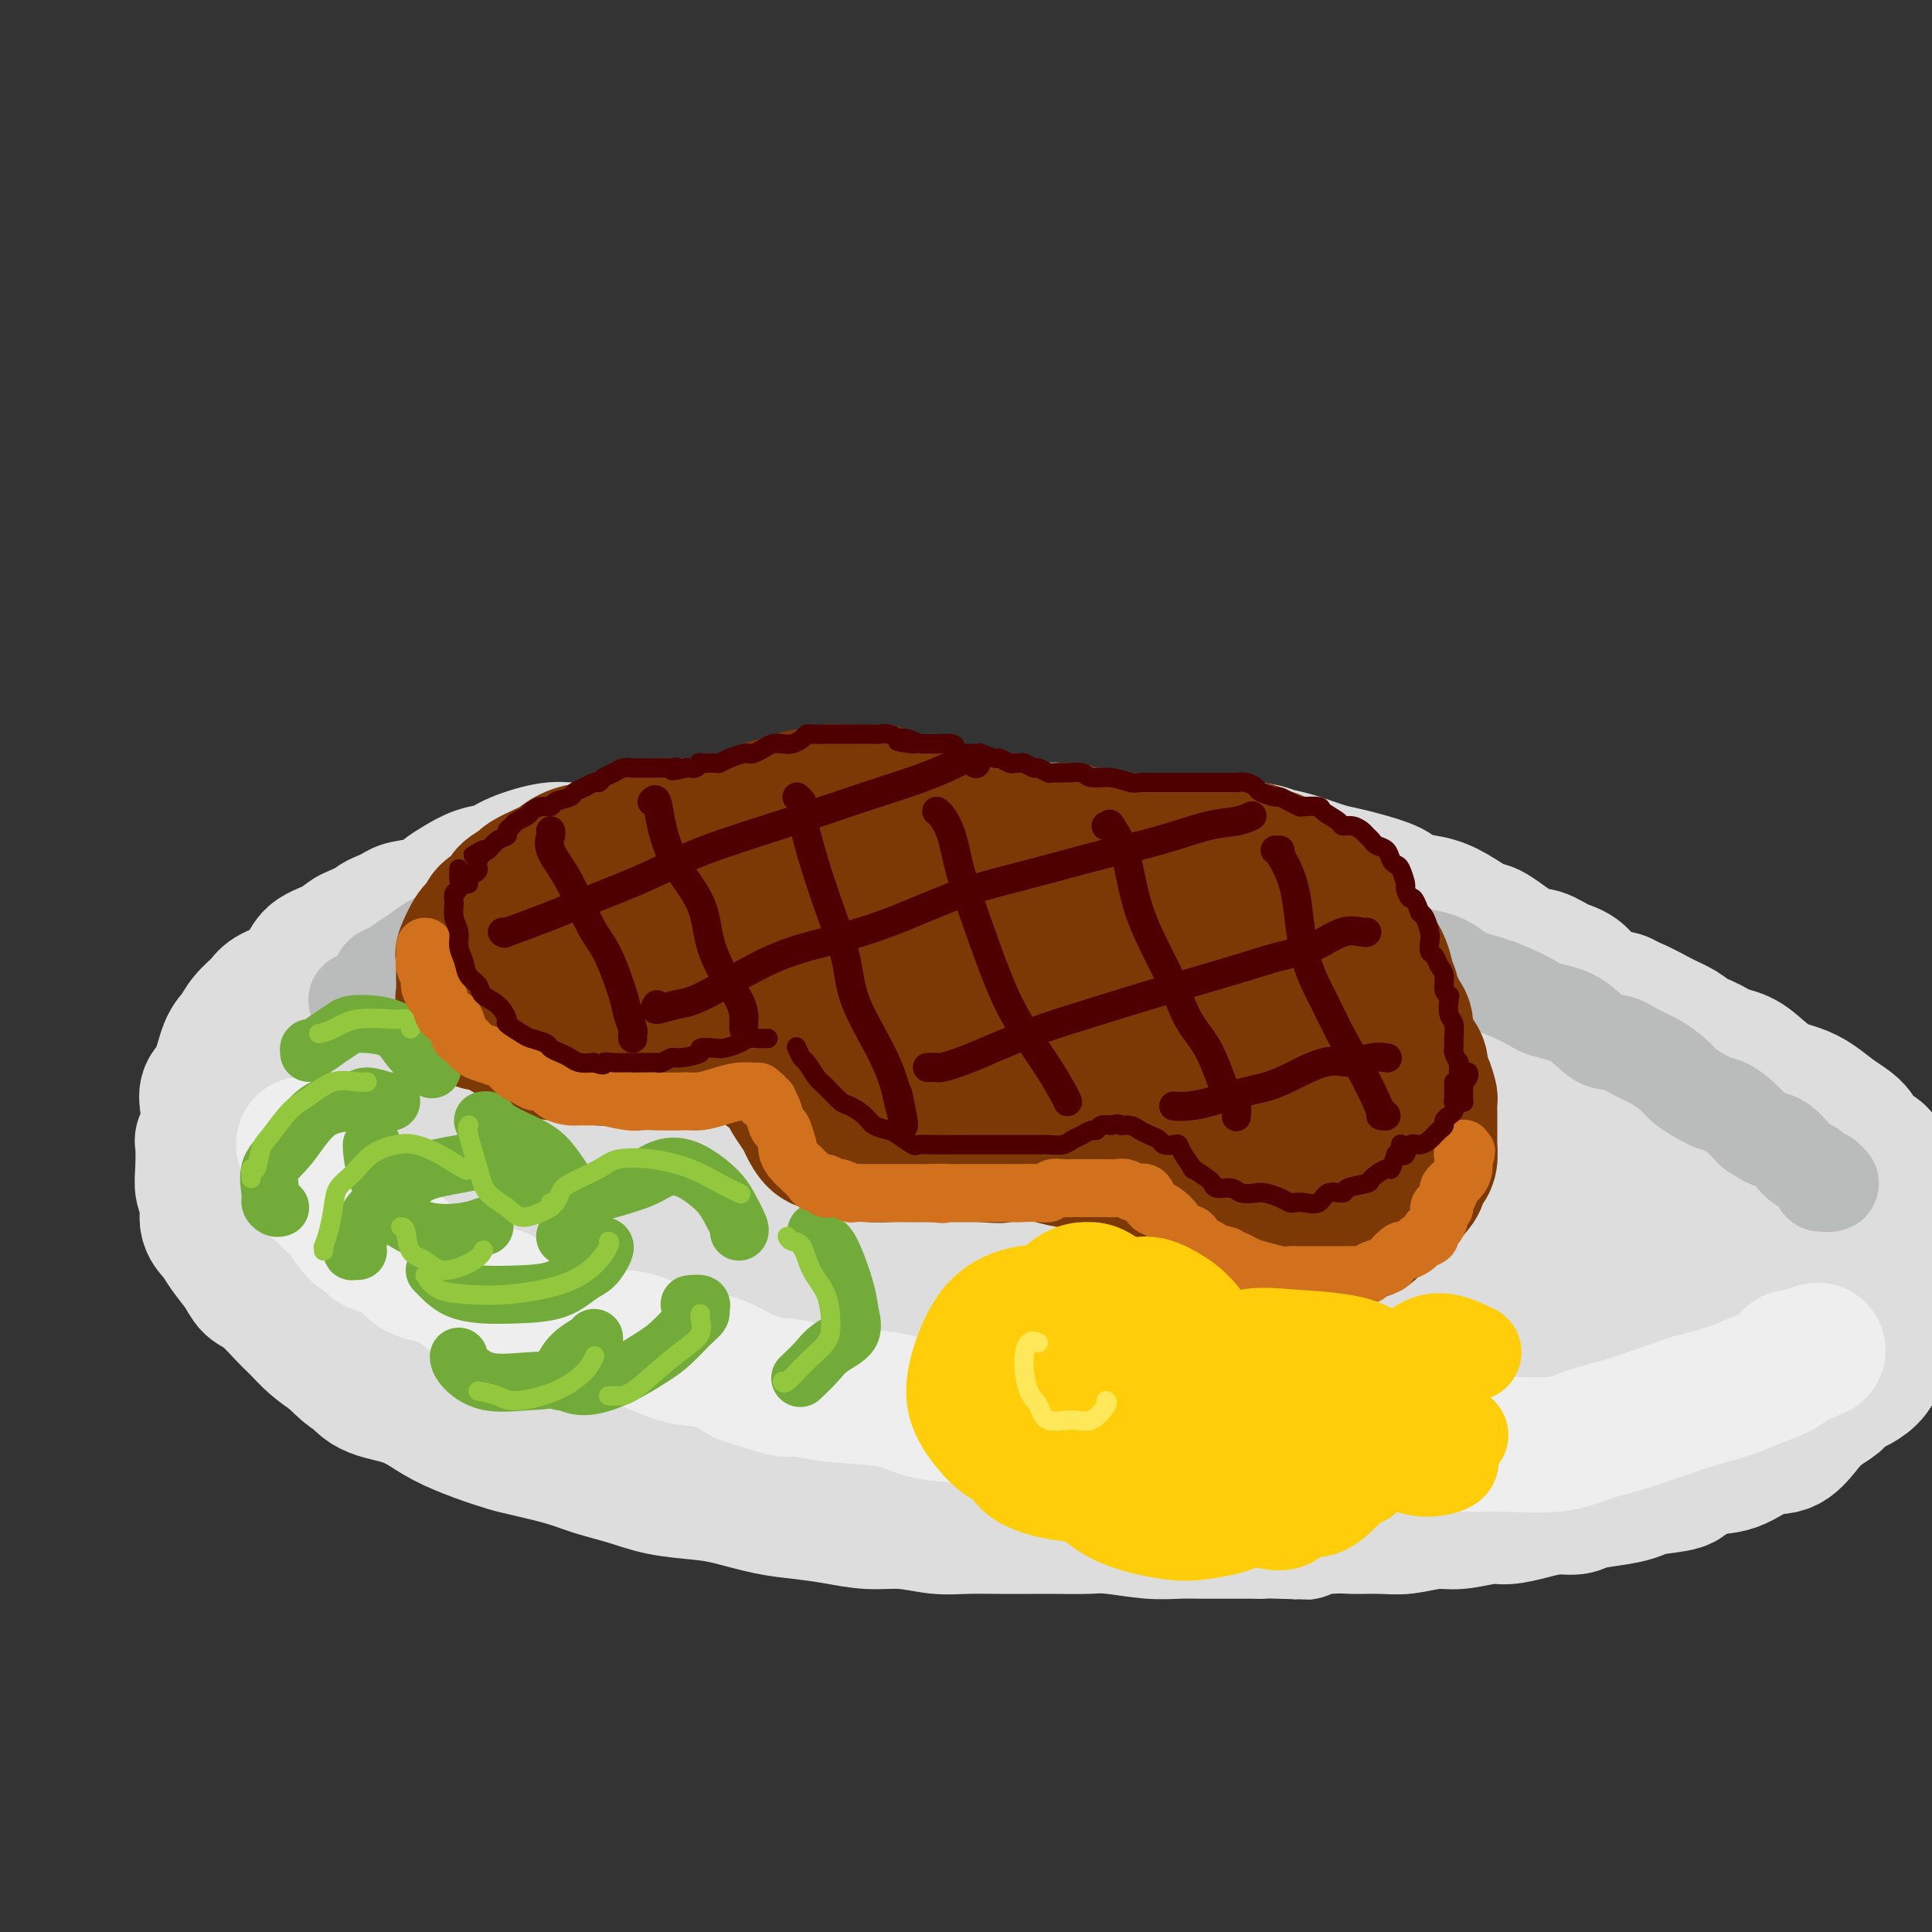 <svg viewBox='0 0 400 400' version='1.1' xmlns='http://www.w3.org/2000/svg' xmlns:xlink='http://www.w3.org/1999/xlink'><rect x="0" y="0" width="400" height="400" fill="#333333" stroke="none"/><g fill='none' stroke='rgb(221,221,221)' stroke-width='28' stroke-linecap='round' stroke-linejoin='round'><path d='M234,178c0.065,0.009 0.129,0.017 0,0c-0.129,-0.017 -0.453,-0.061 -1,0c-0.547,0.061 -1.317,0.227 -2,0c-0.683,-0.227 -1.278,-0.845 -2,-1c-0.722,-0.155 -1.571,0.155 -3,0c-1.429,-0.155 -3.439,-0.774 -5,-1c-1.561,-0.226 -2.675,-0.060 -5,0c-2.325,0.060 -5.863,0.013 -9,0c-3.137,-0.013 -5.874,0.006 -8,0c-2.126,-0.006 -3.642,-0.039 -7,0c-3.358,0.039 -8.558,0.150 -13,0c-4.442,-0.150 -8.125,-0.560 -12,0c-3.875,0.560 -7.942,2.089 -13,3c-5.058,0.911 -11.105,1.204 -16,2c-4.895,0.796 -8.636,2.093 -12,3c-3.364,0.907 -6.350,1.422 -9,2c-2.650,0.578 -4.963,1.218 -8,2c-3.037,0.782 -6.798,1.707 -10,3c-3.202,1.293 -5.847,2.955 -8,4c-2.153,1.045 -3.816,1.472 -6,3c-2.184,1.528 -4.888,4.157 -7,6c-2.112,1.843 -3.630,2.898 -5,4c-1.370,1.102 -2.591,2.249 -4,4c-1.409,1.751 -3.005,4.104 -4,6c-0.995,1.896 -1.389,3.335 -2,5c-0.611,1.665 -1.440,3.555 -2,5c-0.560,1.445 -0.852,2.445 -1,4c-0.148,1.555 -0.153,3.664 0,6c0.153,2.336 0.464,4.898 1,7c0.536,2.102 1.296,3.743 2,6c0.704,2.257 1.352,5.128 2,8'/><path d='M65,259c1.227,5.257 1.795,4.899 3,6c1.205,1.101 3.047,3.662 5,6c1.953,2.338 4.017,4.452 6,6c1.983,1.548 3.884,2.531 6,4c2.116,1.469 4.447,3.424 8,5c3.553,1.576 8.328,2.773 12,4c3.672,1.227 6.239,2.486 9,4c2.761,1.514 5.714,3.284 10,4c4.286,0.716 9.903,0.376 15,1c5.097,0.624 9.672,2.210 14,3c4.328,0.790 8.407,0.785 14,1c5.593,0.215 12.699,0.650 19,1c6.301,0.350 11.795,0.616 17,1c5.205,0.384 10.120,0.887 15,1c4.880,0.113 9.723,-0.162 16,0c6.277,0.162 13.986,0.761 20,1c6.014,0.239 10.331,0.116 15,0c4.669,-0.116 9.688,-0.226 15,0c5.312,0.226 10.917,0.787 16,1c5.083,0.213 9.646,0.078 14,0c4.354,-0.078 8.501,-0.099 12,0c3.499,0.099 6.350,0.316 9,0c2.650,-0.316 5.100,-1.167 8,-2c2.900,-0.833 6.250,-1.647 9,-2c2.750,-0.353 4.899,-0.243 7,-1c2.101,-0.757 4.153,-2.379 6,-3c1.847,-0.621 3.489,-0.241 5,-1c1.511,-0.759 2.889,-2.657 4,-4c1.111,-1.343 1.953,-2.131 3,-3c1.047,-0.869 2.299,-1.820 3,-3c0.701,-1.180 0.850,-2.590 1,-4'/><path d='M381,285c2.095,-2.935 1.834,-3.272 2,-5c0.166,-1.728 0.759,-4.846 1,-7c0.241,-2.154 0.129,-3.344 0,-5c-0.129,-1.656 -0.275,-3.778 -1,-6c-0.725,-2.222 -2.028,-4.545 -3,-7c-0.972,-2.455 -1.614,-5.044 -3,-7c-1.386,-1.956 -3.516,-3.281 -5,-5c-1.484,-1.719 -2.321,-3.833 -4,-6c-1.679,-2.167 -4.199,-4.386 -6,-6c-1.801,-1.614 -2.884,-2.622 -5,-4c-2.116,-1.378 -5.267,-3.127 -8,-5c-2.733,-1.873 -5.050,-3.871 -7,-5c-1.950,-1.129 -3.535,-1.390 -7,-3c-3.465,-1.610 -8.812,-4.571 -12,-6c-3.188,-1.429 -4.219,-1.327 -7,-2c-2.781,-0.673 -7.314,-2.120 -10,-3c-2.686,-0.880 -3.525,-1.191 -7,-2c-3.475,-0.809 -9.587,-2.115 -14,-3c-4.413,-0.885 -7.128,-1.351 -11,-2c-3.872,-0.649 -8.902,-1.483 -14,-2c-5.098,-0.517 -10.265,-0.716 -15,-1c-4.735,-0.284 -9.040,-0.653 -14,-1c-4.960,-0.347 -10.576,-0.671 -15,-1c-4.424,-0.329 -7.656,-0.663 -11,-1c-3.344,-0.337 -6.802,-0.679 -11,-1c-4.198,-0.321 -9.138,-0.622 -13,-1c-3.862,-0.378 -6.645,-0.833 -9,-1c-2.355,-0.167 -4.281,-0.045 -7,0c-2.719,0.045 -6.232,0.012 -9,0c-2.768,-0.012 -4.791,-0.003 -7,0c-2.209,0.003 -4.605,0.002 -7,0'/><path d='M142,187c-19.483,-0.730 -9.190,0.945 -7,2c2.190,1.055 -3.723,1.491 -7,2c-3.277,0.509 -3.917,1.093 -6,2c-2.083,0.907 -5.610,2.139 -8,3c-2.390,0.861 -3.643,1.353 -5,2c-1.357,0.647 -2.818,1.450 -5,3c-2.182,1.550 -5.084,3.849 -7,5c-1.916,1.151 -2.845,1.156 -4,2c-1.155,0.844 -2.534,2.528 -4,4c-1.466,1.472 -3.018,2.733 -4,4c-0.982,1.267 -1.394,2.540 -2,4c-0.606,1.460 -1.407,3.106 -2,5c-0.593,1.894 -0.979,4.034 -1,6c-0.021,1.966 0.324,3.756 1,6c0.676,2.244 1.684,4.942 3,7c1.316,2.058 2.941,3.476 6,5c3.059,1.524 7.553,3.153 12,4c4.447,0.847 8.847,0.913 12,1c3.153,0.087 5.059,0.194 8,0c2.941,-0.194 6.918,-0.689 10,-1c3.082,-0.311 5.267,-0.440 8,-1c2.733,-0.560 6.012,-1.553 10,-2c3.988,-0.447 8.686,-0.349 13,-1c4.314,-0.651 8.245,-2.049 12,-3c3.755,-0.951 7.333,-1.453 11,-2c3.667,-0.547 7.421,-1.138 11,-2c3.579,-0.862 6.981,-1.996 10,-3c3.019,-1.004 5.655,-1.877 8,-2c2.345,-0.123 4.401,0.505 7,0c2.599,-0.505 5.743,-2.144 8,-3c2.257,-0.856 3.629,-0.928 5,-1'/><path d='M235,233c12.000,-2.667 6.000,-1.333 0,0'/><path d='M78,208c-0.000,-0.456 -0.000,-0.913 0,-1c0.000,-0.087 0.000,0.195 0,0c-0.000,-0.195 -0.000,-0.867 0,-1c0.000,-0.133 0.001,0.274 0,0c-0.001,-0.274 -0.003,-1.227 1,-2c1.003,-0.773 3.012,-1.366 4,-2c0.988,-0.634 0.956,-1.310 2,-2c1.044,-0.690 3.164,-1.396 5,-2c1.836,-0.604 3.388,-1.106 5,-2c1.612,-0.894 3.283,-2.179 5,-3c1.717,-0.821 3.482,-1.179 6,-2c2.518,-0.821 5.791,-2.104 9,-3c3.209,-0.896 6.353,-1.405 9,-2c2.647,-0.595 4.797,-1.275 7,-2c2.203,-0.725 4.458,-1.494 7,-2c2.542,-0.506 5.372,-0.749 7,-1c1.628,-0.251 2.056,-0.511 4,-1c1.944,-0.489 5.405,-1.207 8,-2c2.595,-0.793 4.325,-1.662 6,-2c1.675,-0.338 3.296,-0.147 5,0c1.704,0.147 3.491,0.250 5,0c1.509,-0.250 2.740,-0.851 4,-1c1.260,-0.149 2.549,0.156 4,0c1.451,-0.156 3.062,-0.774 5,-1c1.938,-0.226 4.201,-0.061 6,0c1.799,0.061 3.135,0.016 5,0c1.865,-0.016 4.259,-0.004 6,0c1.741,0.004 2.827,0.001 4,0c1.173,-0.001 2.431,-0.000 4,0c1.569,0.000 3.448,0.000 5,0c1.552,-0.000 2.776,-0.000 4,0'/><path d='M220,174c9.871,-0.083 6.047,0.709 6,1c-0.047,0.291 3.681,0.082 6,0c2.319,-0.082 3.229,-0.036 4,0c0.771,0.036 1.403,0.061 3,0c1.597,-0.061 4.160,-0.209 6,0c1.840,0.209 2.958,0.776 4,1c1.042,0.224 2.007,0.105 4,0c1.993,-0.105 5.012,-0.197 7,0c1.988,0.197 2.945,0.682 4,1c1.055,0.318 2.209,0.469 4,1c1.791,0.531 4.221,1.441 6,2c1.779,0.559 2.909,0.765 4,1c1.091,0.235 2.145,0.498 4,1c1.855,0.502 4.510,1.242 6,2c1.490,0.758 1.813,1.534 3,2c1.187,0.466 3.238,0.623 5,1c1.762,0.377 3.237,0.975 5,2c1.763,1.025 3.815,2.477 5,3c1.185,0.523 1.503,0.115 3,1c1.497,0.885 4.173,3.061 6,4c1.827,0.939 2.804,0.641 4,1c1.196,0.359 2.612,1.376 4,2c1.388,0.624 2.749,0.853 4,2c1.251,1.147 2.393,3.210 4,4c1.607,0.790 3.678,0.308 5,1c1.322,0.692 1.894,2.559 3,4c1.106,1.441 2.747,2.455 4,3c1.253,0.545 2.119,0.620 3,1c0.881,0.380 1.776,1.064 3,2c1.224,0.936 2.778,2.125 4,3c1.222,0.875 2.111,1.438 3,2'/><path d='M356,222c3.324,2.540 1.634,1.389 2,2c0.366,0.611 2.788,2.984 4,4c1.212,1.016 1.213,0.676 2,1c0.787,0.324 2.360,1.311 3,2c0.640,0.689 0.348,1.079 1,2c0.652,0.921 2.250,2.371 3,3c0.750,0.629 0.652,0.437 1,1c0.348,0.563 1.141,1.883 2,3c0.859,1.117 1.785,2.032 2,3c0.215,0.968 -0.282,1.990 0,3c0.282,1.010 1.344,2.010 2,3c0.656,0.990 0.905,1.970 1,3c0.095,1.030 0.037,2.109 0,3c-0.037,0.891 -0.051,1.593 0,3c0.051,1.407 0.167,3.520 0,5c-0.167,1.480 -0.616,2.327 -1,3c-0.384,0.673 -0.702,1.173 -1,2c-0.298,0.827 -0.575,1.980 -1,3c-0.425,1.020 -0.997,1.908 -2,3c-1.003,1.092 -2.435,2.387 -3,3c-0.565,0.613 -0.262,0.543 -1,1c-0.738,0.457 -2.518,1.440 -4,2c-1.482,0.560 -2.666,0.696 -4,1c-1.334,0.304 -2.816,0.775 -5,1c-2.184,0.225 -5.069,0.205 -8,0c-2.931,-0.205 -5.907,-0.595 -9,-1c-3.093,-0.405 -6.301,-0.827 -11,-1c-4.699,-0.173 -10.888,-0.098 -16,0c-5.112,0.098 -9.145,0.219 -12,1c-2.855,0.781 -4.530,2.223 -6,3c-1.470,0.777 -2.735,0.888 -4,1'/><path d='M291,285c-3.131,0.468 0.040,-0.862 1,-1c0.960,-0.138 -0.292,0.915 1,0c1.292,-0.915 5.126,-3.800 9,-6c3.874,-2.200 7.787,-3.716 11,-5c3.213,-1.284 5.726,-2.336 9,-5c3.274,-2.664 7.310,-6.939 10,-9c2.690,-2.061 4.032,-1.908 5,-2c0.968,-0.092 1.560,-0.429 2,-1c0.440,-0.571 0.729,-1.375 -3,-1c-3.729,0.375 -11.477,1.931 -18,4c-6.523,2.069 -11.822,4.653 -20,7c-8.178,2.347 -19.234,4.458 -28,6c-8.766,1.542 -15.244,2.513 -19,3c-3.756,0.487 -4.792,0.488 -6,0c-1.208,-0.488 -2.587,-1.466 -3,-4c-0.413,-2.534 0.139,-6.623 1,-10c0.861,-3.377 2.031,-6.041 3,-11c0.969,-4.959 1.735,-12.213 2,-17c0.265,-4.787 0.028,-7.106 0,-9c-0.028,-1.894 0.155,-3.363 -3,-4c-3.155,-0.637 -9.646,-0.443 -16,1c-6.354,1.443 -12.569,4.134 -18,8c-5.431,3.866 -10.076,8.908 -17,13c-6.924,4.092 -16.125,7.235 -21,9c-4.875,1.765 -5.423,2.152 -6,3c-0.577,0.848 -1.181,2.156 -1,0c0.181,-2.156 1.148,-7.777 3,-13c1.852,-5.223 4.589,-10.050 7,-15c2.411,-4.950 4.495,-10.025 6,-15c1.505,-4.975 2.430,-9.850 2,-12c-0.430,-2.150 -2.215,-1.575 -4,-1'/><path d='M180,198c-2.643,-0.169 -7.249,-0.091 -14,4c-6.751,4.091 -15.645,12.195 -23,19c-7.355,6.805 -13.170,12.309 -19,17c-5.830,4.691 -11.675,8.567 -15,11c-3.325,2.433 -4.130,3.423 -5,4c-0.870,0.577 -1.803,0.742 -2,0c-0.197,-0.742 0.343,-2.390 2,-7c1.657,-4.610 4.430,-12.181 7,-18c2.570,-5.819 4.936,-9.887 6,-13c1.064,-3.113 0.827,-5.270 1,-7c0.173,-1.730 0.757,-3.032 -1,-2c-1.757,1.032 -5.857,4.398 -10,8c-4.143,3.602 -8.331,7.439 -13,14c-4.669,6.561 -9.820,15.845 -13,21c-3.180,5.155 -4.390,6.181 -5,7c-0.610,0.819 -0.622,1.431 -1,2c-0.378,0.569 -1.123,1.096 2,0c3.123,-1.096 10.113,-3.816 16,-7c5.887,-3.184 10.670,-6.832 16,-10c5.330,-3.168 11.206,-5.856 16,-9c4.794,-3.144 8.505,-6.745 10,-9c1.495,-2.255 0.775,-3.163 1,-4c0.225,-0.837 1.396,-1.602 0,-1c-1.396,0.602 -5.360,2.573 -9,6c-3.640,3.427 -6.955,8.311 -9,14c-2.045,5.689 -2.818,12.183 -4,16c-1.182,3.817 -2.773,4.956 -3,6c-0.227,1.044 0.908,1.991 3,2c2.092,0.009 5.140,-0.921 11,-3c5.860,-2.079 14.531,-5.308 22,-9c7.469,-3.692 13.734,-7.846 20,-12'/><path d='M167,238c6.771,-4.365 13.698,-9.279 19,-14c5.302,-4.721 8.977,-9.251 11,-12c2.023,-2.749 2.392,-3.719 1,-4c-1.392,-0.281 -4.544,0.125 -9,3c-4.456,2.875 -10.214,8.218 -18,17c-7.786,8.782 -17.600,21.003 -25,30c-7.400,8.997 -12.387,14.770 -15,18c-2.613,3.230 -2.853,3.918 -4,5c-1.147,1.082 -3.199,2.558 1,2c4.199,-0.558 14.651,-3.152 21,-6c6.349,-2.848 8.594,-5.952 16,-12c7.406,-6.048 19.971,-15.040 29,-22c9.029,-6.960 14.521,-11.889 19,-18c4.479,-6.111 7.946,-13.405 10,-17c2.054,-3.595 2.697,-3.492 0,-4c-2.697,-0.508 -8.734,-1.628 -16,1c-7.266,2.628 -15.761,9.002 -24,15c-8.239,5.998 -16.223,11.620 -25,19c-8.777,7.380 -18.348,16.519 -23,21c-4.652,4.481 -4.384,4.303 -5,5c-0.616,0.697 -2.116,2.268 0,3c2.116,0.732 7.847,0.623 14,-1c6.153,-1.623 12.727,-4.761 19,-8c6.273,-3.239 12.245,-6.579 20,-12c7.755,-5.421 17.291,-12.924 22,-19c4.709,-6.076 4.590,-10.723 5,-14c0.410,-3.277 1.350,-5.182 -3,-7c-4.350,-1.818 -13.991,-3.549 -22,-3c-8.009,0.549 -14.387,3.379 -22,7c-7.613,3.621 -16.461,8.035 -25,14c-8.539,5.965 -16.770,13.483 -25,21'/><path d='M113,246c-5.771,5.043 -7.698,7.151 -9,9c-1.302,1.849 -1.977,3.438 -1,5c0.977,1.562 3.608,3.098 8,3c4.392,-0.098 10.544,-1.829 17,-4c6.456,-2.171 13.215,-4.782 21,-8c7.785,-3.218 16.597,-7.045 22,-11c5.403,-3.955 7.397,-8.040 9,-11c1.603,-2.960 2.816,-4.797 3,-6c0.184,-1.203 -0.662,-1.772 -1,-2c-0.338,-0.228 -0.169,-0.114 0,0'/><path d='M180,203c0.017,-0.248 0.034,-0.497 0,-1c-0.034,-0.503 -0.117,-1.262 -1,-2c-0.883,-0.738 -2.564,-1.455 -3,-2c-0.436,-0.545 0.375,-0.920 0,-1c-0.375,-0.080 -1.935,0.133 -3,0c-1.065,-0.133 -1.636,-0.613 -2,-1c-0.364,-0.387 -0.522,-0.681 -1,-1c-0.478,-0.319 -1.275,-0.664 -2,-1c-0.725,-0.336 -1.376,-0.665 -2,-1c-0.624,-0.335 -1.220,-0.678 -2,-1c-0.780,-0.322 -1.745,-0.623 -3,-1c-1.255,-0.377 -2.799,-0.830 -5,-1c-2.201,-0.170 -5.059,-0.056 -7,0c-1.941,0.056 -2.964,0.053 -5,0c-2.036,-0.053 -5.086,-0.157 -8,0c-2.914,0.157 -5.691,0.574 -8,1c-2.309,0.426 -4.148,0.860 -6,1c-1.852,0.140 -3.716,-0.016 -6,0c-2.284,0.016 -4.988,0.204 -7,0c-2.012,-0.204 -3.334,-0.798 -5,-1c-1.666,-0.202 -3.678,-0.010 -6,0c-2.322,0.010 -4.953,-0.162 -7,0c-2.047,0.162 -3.510,0.659 -5,1c-1.490,0.341 -3.008,0.527 -5,1c-1.992,0.473 -4.458,1.232 -6,2c-1.542,0.768 -2.160,1.546 -3,2c-0.840,0.454 -1.902,0.583 -3,1c-1.098,0.417 -2.232,1.122 -3,2c-0.768,0.878 -1.168,1.929 -2,3c-0.832,1.071 -2.095,2.163 -3,3c-0.905,0.837 -1.453,1.418 -2,2'/><path d='M59,208c-2.179,2.014 -2.625,2.049 -3,3c-0.375,0.951 -0.679,2.818 -1,4c-0.321,1.182 -0.661,1.679 -1,3c-0.339,1.321 -0.678,3.467 -1,5c-0.322,1.533 -0.626,2.452 -1,3c-0.374,0.548 -0.818,0.723 -1,2c-0.182,1.277 -0.102,3.654 0,5c0.102,1.346 0.226,1.660 0,2c-0.226,0.340 -0.802,0.706 -1,2c-0.198,1.294 -0.019,3.515 0,5c0.019,1.485 -0.120,2.235 0,3c0.120,0.765 0.501,1.545 1,3c0.499,1.455 1.115,3.586 2,5c0.885,1.414 2.037,2.110 3,3c0.963,0.890 1.736,1.973 3,3c1.264,1.027 3.019,1.998 4,3c0.981,1.002 1.189,2.035 2,3c0.811,0.965 2.225,1.861 4,3c1.775,1.139 3.913,2.521 5,4c1.087,1.479 1.125,3.053 2,4c0.875,0.947 2.589,1.265 4,2c1.411,0.735 2.519,1.888 4,3c1.481,1.112 3.335,2.185 5,3c1.665,0.815 3.140,1.373 5,2c1.860,0.627 4.103,1.324 6,2c1.897,0.676 3.447,1.333 5,2c1.553,0.667 3.110,1.344 5,2c1.890,0.656 4.115,1.289 6,2c1.885,0.711 3.431,1.499 5,2c1.569,0.501 3.163,0.715 5,1c1.837,0.285 3.919,0.643 6,1'/><path d='M132,298c7.966,2.422 6.382,1.476 7,1c0.618,-0.476 3.438,-0.481 6,0c2.562,0.481 4.865,1.450 7,2c2.135,0.550 4.101,0.682 6,1c1.899,0.318 3.729,0.821 6,1c2.271,0.179 4.981,0.033 7,0c2.019,-0.033 3.346,0.048 5,0c1.654,-0.048 3.636,-0.223 6,0c2.364,0.223 5.109,0.844 8,1c2.891,0.156 5.926,-0.154 8,0c2.074,0.154 3.185,0.773 5,1c1.815,0.227 4.332,0.061 7,0c2.668,-0.061 5.487,-0.017 8,0c2.513,0.017 4.721,0.006 7,0c2.279,-0.006 4.631,-0.006 7,0c2.369,0.006 4.755,0.017 7,0c2.245,-0.017 4.348,-0.061 7,0c2.652,0.061 5.852,0.227 8,0c2.148,-0.227 3.244,-0.845 5,-1c1.756,-0.155 4.173,0.155 7,0c2.827,-0.155 6.064,-0.773 8,-1c1.936,-0.227 2.572,-0.061 4,0c1.428,0.061 3.647,0.017 6,0c2.353,-0.017 4.839,-0.009 7,0c2.161,0.009 3.995,0.017 6,0c2.005,-0.017 4.180,-0.060 6,0c1.820,0.060 3.283,0.223 6,0c2.717,-0.223 6.687,-0.833 9,-1c2.313,-0.167 2.969,0.109 5,0c2.031,-0.109 5.437,-0.603 8,-1c2.563,-0.397 4.281,-0.699 6,-1'/><path d='M337,300c21.486,-1.009 8.200,-1.031 5,-1c-3.200,0.031 3.687,0.117 7,0c3.313,-0.117 3.051,-0.435 4,-1c0.949,-0.565 3.110,-1.377 5,-2c1.890,-0.623 3.508,-1.057 5,-2c1.492,-0.943 2.857,-2.396 4,-3c1.143,-0.604 2.064,-0.360 3,-1c0.936,-0.640 1.887,-2.164 3,-3c1.113,-0.836 2.387,-0.985 3,-2c0.613,-1.015 0.563,-2.897 1,-4c0.437,-1.103 1.361,-1.426 2,-2c0.639,-0.574 0.993,-1.399 1,-2c0.007,-0.601 -0.334,-0.978 0,-2c0.334,-1.022 1.343,-2.691 2,-4c0.657,-1.309 0.961,-2.259 1,-3c0.039,-0.741 -0.186,-1.273 0,-2c0.186,-0.727 0.785,-1.650 1,-3c0.215,-1.350 0.046,-3.126 0,-4c-0.046,-0.874 0.031,-0.846 0,-2c-0.031,-1.154 -0.171,-3.492 -1,-5c-0.829,-1.508 -2.346,-2.187 -3,-3c-0.654,-0.813 -0.446,-1.759 -2,-3c-1.554,-1.241 -4.871,-2.778 -7,-4c-2.129,-1.222 -3.070,-2.131 -5,-3c-1.930,-0.869 -4.848,-1.699 -9,-2c-4.152,-0.301 -9.538,-0.075 -16,0c-6.462,0.075 -13.999,-0.002 -21,0c-7.001,0.002 -13.464,0.083 -20,0c-6.536,-0.083 -13.144,-0.330 -21,0c-7.856,0.330 -16.959,1.237 -24,2c-7.041,0.763 -12.021,1.381 -17,2'/><path d='M238,241c-7.161,0.881 -4.564,1.084 -4,1c0.564,-0.084 -0.907,-0.453 -1,0c-0.093,0.453 1.190,1.729 6,2c4.810,0.271 13.147,-0.462 20,-1c6.853,-0.538 12.223,-0.882 18,-2c5.777,-1.118 11.961,-3.012 16,-4c4.039,-0.988 5.935,-1.072 7,-1c1.065,0.072 1.300,0.300 0,0c-1.300,-0.300 -4.137,-1.127 -11,-1c-6.863,0.127 -17.754,1.209 -27,2c-9.246,0.791 -16.847,1.291 -25,2c-8.153,0.709 -16.856,1.627 -24,2c-7.144,0.373 -12.727,0.201 -16,0c-3.273,-0.201 -4.236,-0.431 -5,-1c-0.764,-0.569 -1.328,-1.477 2,-4c3.328,-2.523 10.548,-6.662 17,-10c6.452,-3.338 12.136,-5.876 18,-8c5.864,-2.124 11.908,-3.833 15,-5c3.092,-1.167 3.231,-1.790 4,-2c0.769,-0.210 2.169,-0.006 1,0c-1.169,0.006 -4.905,-0.184 -11,1c-6.095,1.184 -14.549,3.744 -22,6c-7.451,2.256 -13.899,4.207 -19,6c-5.101,1.793 -8.855,3.427 -11,4c-2.145,0.573 -2.683,0.087 -1,0c1.683,-0.087 5.585,0.227 11,0c5.415,-0.227 12.343,-0.995 19,-2c6.657,-1.005 13.042,-2.249 21,-4c7.958,-1.751 17.489,-4.010 24,-6c6.511,-1.990 10.003,-3.711 12,-5c1.997,-1.289 2.498,-2.144 3,-3'/><path d='M275,208c6.366,-2.594 2.782,-2.079 -2,-2c-4.782,0.079 -10.761,-0.277 -17,0c-6.239,0.277 -12.739,1.188 -22,5c-9.261,3.812 -21.285,10.526 -31,17c-9.715,6.474 -17.122,12.707 -23,18c-5.878,5.293 -10.229,9.645 -12,13c-1.771,3.355 -0.964,5.711 0,7c0.964,1.289 2.084,1.511 7,2c4.916,0.489 13.628,1.247 21,0c7.372,-1.247 13.405,-4.497 20,-7c6.595,-2.503 13.752,-4.259 20,-7c6.248,-2.741 11.588,-6.469 14,-9c2.412,-2.531 1.896,-3.867 1,-5c-0.896,-1.133 -2.170,-2.063 -6,-2c-3.830,0.063 -10.214,1.119 -19,5c-8.786,3.881 -19.974,10.587 -29,16c-9.026,5.413 -15.891,9.533 -21,13c-5.109,3.467 -8.461,6.280 -10,8c-1.539,1.720 -1.263,2.348 0,3c1.263,0.652 3.515,1.329 8,1c4.485,-0.329 11.205,-1.662 20,-3c8.795,-1.338 19.666,-2.679 29,-5c9.334,-2.321 17.130,-5.620 25,-8c7.870,-2.380 15.815,-3.841 21,-6c5.185,-2.159 7.610,-5.018 9,-7c1.390,-1.982 1.744,-3.088 0,-4c-1.744,-0.912 -5.586,-1.631 -13,-1c-7.414,0.631 -18.400,2.612 -27,5c-8.600,2.388 -14.815,5.181 -22,8c-7.185,2.819 -15.338,5.662 -20,8c-4.662,2.338 -5.831,4.169 -7,6'/><path d='M189,277c-1.324,1.193 -1.133,1.175 0,2c1.133,0.825 3.208,2.494 9,3c5.792,0.506 15.302,-0.150 24,-1c8.698,-0.850 16.586,-1.894 24,-3c7.414,-1.106 14.355,-2.275 23,-4c8.645,-1.725 18.994,-4.005 25,-6c6.006,-1.995 7.667,-3.706 9,-5c1.333,-1.294 2.337,-2.171 2,-4c-0.337,-1.829 -2.014,-4.609 -6,-6c-3.986,-1.391 -10.281,-1.393 -17,-1c-6.719,0.393 -13.861,1.181 -23,3c-9.139,1.819 -20.274,4.669 -28,7c-7.726,2.331 -12.042,4.145 -15,6c-2.958,1.855 -4.556,3.752 -5,6c-0.444,2.248 0.267,4.845 3,7c2.733,2.155 7.489,3.866 13,5c5.511,1.134 11.775,1.690 20,2c8.225,0.310 18.409,0.372 27,0c8.591,-0.372 15.589,-1.179 22,-2c6.411,-0.821 12.233,-1.655 18,-3c5.767,-1.345 11.477,-3.202 15,-5c3.523,-1.798 4.859,-3.537 6,-5c1.141,-1.463 2.087,-2.650 3,-5c0.913,-2.350 1.795,-5.862 2,-8c0.205,-2.138 -0.265,-2.901 -1,-4c-0.735,-1.099 -1.734,-2.534 -3,-4c-1.266,-1.466 -2.798,-2.962 -5,-4c-2.202,-1.038 -5.075,-1.618 -8,-2c-2.925,-0.382 -5.903,-0.564 -9,0c-3.097,0.564 -6.313,1.876 -9,4c-2.687,2.124 -4.843,5.062 -7,8'/><path d='M298,258c-1.579,3.107 -2.028,6.875 -2,10c0.028,3.125 0.532,5.607 3,8c2.468,2.393 6.900,4.698 12,6c5.100,1.302 10.869,1.601 16,2c5.131,0.399 9.625,0.899 15,0c5.375,-0.899 11.631,-3.195 16,-5c4.369,-1.805 6.850,-3.118 9,-5c2.150,-1.882 3.968,-4.334 5,-7c1.032,-2.666 1.279,-5.547 1,-8c-0.279,-2.453 -1.085,-4.477 -4,-6c-2.915,-1.523 -7.938,-2.544 -15,-3c-7.062,-0.456 -16.164,-0.348 -24,0c-7.836,0.348 -14.405,0.937 -20,2c-5.595,1.063 -10.217,2.601 -14,4c-3.783,1.399 -6.728,2.660 -8,4c-1.272,1.340 -0.869,2.757 -1,4c-0.131,1.243 -0.794,2.310 1,3c1.794,0.690 6.045,1.003 12,1c5.955,-0.003 13.612,-0.320 19,-1c5.388,-0.680 8.506,-1.721 11,-3c2.494,-1.279 4.363,-2.795 6,-6c1.637,-3.205 3.043,-8.099 3,-12c-0.043,-3.901 -1.536,-6.809 -4,-9c-2.464,-2.191 -5.901,-3.667 -12,-5c-6.099,-1.333 -14.861,-2.525 -22,-3c-7.139,-0.475 -12.654,-0.235 -18,0c-5.346,0.235 -10.524,0.463 -15,1c-4.476,0.537 -8.251,1.381 -10,2c-1.749,0.619 -1.471,1.013 -2,1c-0.529,-0.013 -1.865,-0.432 0,0c1.865,0.432 6.933,1.716 12,3'/><path d='M268,236c4.832,0.650 11.913,0.276 18,0c6.087,-0.276 11.178,-0.454 17,-1c5.822,-0.546 12.373,-1.458 16,-2c3.627,-0.542 4.331,-0.712 5,-1c0.669,-0.288 1.305,-0.694 2,-1c0.695,-0.306 1.451,-0.511 0,-1c-1.451,-0.489 -5.109,-1.261 -9,-1c-3.891,0.261 -8.016,1.555 -12,3c-3.984,1.445 -7.826,3.041 -11,5c-3.174,1.959 -5.678,4.280 -7,6c-1.322,1.720 -1.460,2.839 -2,4c-0.540,1.161 -1.480,2.364 0,4c1.480,1.636 5.380,3.707 9,5c3.620,1.293 6.959,1.810 11,2c4.041,0.190 8.782,0.055 13,0c4.218,-0.055 7.912,-0.029 11,0c3.088,0.029 5.572,0.060 8,0c2.428,-0.060 4.802,-0.212 7,0c2.198,0.212 4.220,0.789 6,1c1.780,0.211 3.318,0.056 5,0c1.682,-0.056 3.509,-0.014 5,0c1.491,0.014 2.647,0.001 4,0c1.353,-0.001 2.904,0.011 4,0c1.096,-0.011 1.737,-0.046 3,0c1.263,0.046 3.147,0.174 4,0c0.853,-0.174 0.673,-0.651 1,-1c0.327,-0.349 1.159,-0.571 2,-1c0.841,-0.429 1.689,-1.063 2,-2c0.311,-0.937 0.084,-2.175 0,-3c-0.084,-0.825 -0.024,-1.236 0,-2c0.024,-0.764 0.012,-1.882 0,-3'/><path d='M380,247c0.064,-1.364 0.225,-0.774 0,-1c-0.225,-0.226 -0.834,-1.268 -1,-2c-0.166,-0.732 0.111,-1.155 0,-2c-0.111,-0.845 -0.610,-2.112 -1,-3c-0.390,-0.888 -0.671,-1.398 -1,-2c-0.329,-0.602 -0.706,-1.297 -1,-2c-0.294,-0.703 -0.504,-1.413 -1,-2c-0.496,-0.587 -1.279,-1.049 -2,-2c-0.721,-0.951 -1.379,-2.389 -2,-3c-0.621,-0.611 -1.204,-0.394 -2,-1c-0.796,-0.606 -1.806,-2.035 -3,-3c-1.194,-0.965 -2.573,-1.466 -4,-2c-1.427,-0.534 -2.900,-1.101 -4,-2c-1.100,-0.899 -1.825,-2.131 -3,-3c-1.175,-0.869 -2.800,-1.374 -4,-2c-1.200,-0.626 -1.976,-1.374 -3,-2c-1.024,-0.626 -2.297,-1.129 -4,-2c-1.703,-0.871 -3.838,-2.110 -6,-3c-2.162,-0.890 -4.352,-1.431 -6,-2c-1.648,-0.569 -2.755,-1.166 -5,-2c-2.245,-0.834 -5.627,-1.904 -8,-3c-2.373,-1.096 -3.738,-2.218 -5,-3c-1.262,-0.782 -2.423,-1.224 -5,-2c-2.577,-0.776 -6.572,-1.884 -9,-3c-2.428,-1.116 -3.290,-2.238 -5,-3c-1.710,-0.762 -4.270,-1.163 -7,-2c-2.730,-0.837 -5.632,-2.108 -8,-3c-2.368,-0.892 -4.202,-1.404 -6,-2c-1.798,-0.596 -3.561,-1.276 -6,-2c-2.439,-0.724 -5.554,-1.493 -8,-2c-2.446,-0.507 -4.223,-0.754 -6,-1'/><path d='M254,178c-7.660,-2.324 -6.309,-2.133 -7,-2c-0.691,0.133 -3.425,0.208 -6,0c-2.575,-0.208 -4.993,-0.701 -7,-1c-2.007,-0.299 -3.605,-0.406 -6,-1c-2.395,-0.594 -5.589,-1.676 -8,-2c-2.411,-0.324 -4.039,0.109 -6,0c-1.961,-0.109 -4.256,-0.761 -7,-1c-2.744,-0.239 -5.937,-0.064 -8,0c-2.063,0.064 -2.997,0.017 -5,0c-2.003,-0.017 -5.075,-0.004 -8,0c-2.925,0.004 -5.704,0.000 -8,0c-2.296,-0.000 -4.109,0.004 -6,0c-1.891,-0.004 -3.862,-0.016 -6,0c-2.138,0.016 -4.445,0.060 -6,0c-1.555,-0.060 -2.357,-0.222 -4,0c-1.643,0.222 -4.126,0.829 -6,1c-1.874,0.171 -3.139,-0.095 -5,0c-1.861,0.095 -4.318,0.552 -6,1c-1.682,0.448 -2.589,0.889 -4,1c-1.411,0.111 -3.326,-0.108 -5,0c-1.674,0.108 -3.108,0.544 -5,1c-1.892,0.456 -4.242,0.933 -6,1c-1.758,0.067 -2.925,-0.277 -5,0c-2.075,0.277 -5.059,1.176 -7,2c-1.941,0.824 -2.838,1.572 -4,2c-1.162,0.428 -2.587,0.534 -4,1c-1.413,0.466 -2.812,1.291 -4,2c-1.188,0.709 -2.164,1.304 -3,2c-0.836,0.696 -1.533,1.495 -3,2c-1.467,0.505 -3.705,0.716 -5,1c-1.295,0.284 -1.648,0.642 -2,1'/><path d='M82,189c-5.637,2.352 -3.731,1.732 -4,2c-0.269,0.268 -2.715,1.426 -4,2c-1.285,0.574 -1.410,0.566 -2,1c-0.590,0.434 -1.646,1.310 -3,2c-1.354,0.690 -3.005,1.195 -4,2c-0.995,0.805 -1.334,1.909 -2,3c-0.666,1.091 -1.659,2.169 -3,3c-1.341,0.831 -3.031,1.416 -4,2c-0.969,0.584 -1.218,1.168 -2,2c-0.782,0.832 -2.098,1.913 -3,3c-0.902,1.087 -1.391,2.180 -2,3c-0.609,0.820 -1.339,1.366 -2,3c-0.661,1.634 -1.253,4.354 -2,6c-0.747,1.646 -1.650,2.216 -2,3c-0.350,0.784 -0.146,1.781 0,3c0.146,1.219 0.234,2.662 0,4c-0.234,1.338 -0.791,2.573 -1,3c-0.209,0.427 -0.072,0.046 0,1c0.072,0.954 0.078,3.242 0,5c-0.078,1.758 -0.240,2.987 0,4c0.240,1.013 0.883,1.811 1,3c0.117,1.189 -0.293,2.770 0,4c0.293,1.230 1.288,2.109 2,3c0.712,0.891 1.142,1.792 2,3c0.858,1.208 2.144,2.721 3,4c0.856,1.279 1.281,2.323 2,3c0.719,0.677 1.731,0.985 3,2c1.269,1.015 2.794,2.736 4,4c1.206,1.264 2.094,2.071 3,3c0.906,0.929 1.830,1.980 3,3c1.170,1.020 2.585,2.010 4,3'/><path d='M69,281c4.826,4.856 3.891,2.994 4,3c0.109,0.006 1.262,1.878 3,3c1.738,1.122 4.062,1.495 6,2c1.938,0.505 3.490,1.143 5,2c1.510,0.857 2.976,1.934 5,3c2.024,1.066 4.604,2.120 7,3c2.396,0.880 4.607,1.587 6,2c1.393,0.413 1.969,0.534 4,1c2.031,0.466 5.519,1.277 8,2c2.481,0.723 3.955,1.359 6,2c2.045,0.641 4.660,1.289 7,2c2.340,0.711 4.406,1.486 7,2c2.594,0.514 5.717,0.767 8,1c2.283,0.233 3.725,0.445 6,1c2.275,0.555 5.383,1.454 8,2c2.617,0.546 4.744,0.738 7,1c2.256,0.262 4.642,0.592 7,1c2.358,0.408 4.688,0.894 7,1c2.312,0.106 4.605,-0.168 7,0c2.395,0.168 4.890,0.777 7,1c2.110,0.223 3.835,0.060 6,0c2.165,-0.060 4.771,-0.017 7,0c2.229,0.017 4.083,0.008 6,0c1.917,-0.008 3.899,-0.016 6,0c2.101,0.016 4.322,0.057 6,0c1.678,-0.057 2.812,-0.211 5,0c2.188,0.211 5.429,0.789 8,1c2.571,0.211 4.473,0.057 6,0c1.527,-0.057 2.680,-0.015 5,0c2.320,0.015 5.806,0.004 8,0c2.194,-0.004 3.097,-0.002 4,0'/><path d='M261,317c13.751,0.370 7.628,0.296 7,0c-0.628,-0.296 4.239,-0.816 7,-1c2.761,-0.184 3.415,-0.034 5,0c1.585,0.034 4.101,-0.047 6,0c1.899,0.047 3.182,0.224 5,0c1.818,-0.224 4.173,-0.847 6,-1c1.827,-0.153 3.128,0.165 5,0c1.872,-0.165 4.315,-0.814 6,-1c1.685,-0.186 2.612,0.091 4,0c1.388,-0.091 3.238,-0.549 5,-1c1.762,-0.451 3.434,-0.894 5,-1c1.566,-0.106 3.024,0.126 4,0c0.976,-0.126 1.470,-0.611 3,-1c1.530,-0.389 4.095,-0.684 6,-1c1.905,-0.316 3.149,-0.653 4,-1c0.851,-0.347 1.308,-0.703 3,-1c1.692,-0.297 4.620,-0.535 6,-1c1.380,-0.465 1.212,-1.158 2,-2c0.788,-0.842 2.532,-1.834 4,-2c1.468,-0.166 2.661,0.495 4,0c1.339,-0.495 2.823,-2.145 4,-3c1.177,-0.855 2.047,-0.915 3,-1c0.953,-0.085 1.988,-0.197 3,-1c1.012,-0.803 2.000,-2.299 3,-3c1.000,-0.701 2.010,-0.607 3,-1c0.990,-0.393 1.960,-1.273 3,-2c1.040,-0.727 2.152,-1.300 3,-2c0.848,-0.700 1.434,-1.528 2,-2c0.566,-0.472 1.114,-0.589 2,-1c0.886,-0.411 2.110,-1.118 3,-2c0.890,-0.882 1.445,-1.941 2,-3'/><path d='M389,282c3.388,-2.846 1.356,-1.961 1,-2c-0.356,-0.039 0.962,-1.003 2,-2c1.038,-0.997 1.794,-2.029 2,-3c0.206,-0.971 -0.140,-1.882 0,-3c0.140,-1.118 0.766,-2.445 1,-3c0.234,-0.555 0.078,-0.340 0,-1c-0.078,-0.660 -0.076,-2.196 0,-4c0.076,-1.804 0.228,-3.877 0,-5c-0.228,-1.123 -0.834,-1.296 -1,-2c-0.166,-0.704 0.110,-1.938 0,-3c-0.110,-1.062 -0.605,-1.951 -1,-3c-0.395,-1.049 -0.690,-2.258 -1,-3c-0.310,-0.742 -0.634,-1.017 -1,-2c-0.366,-0.983 -0.775,-2.675 -1,-4c-0.225,-1.325 -0.265,-2.284 -1,-3c-0.735,-0.716 -2.166,-1.189 -3,-2c-0.834,-0.811 -1.072,-1.958 -2,-3c-0.928,-1.042 -2.548,-1.977 -4,-3c-1.452,-1.023 -2.737,-2.132 -4,-3c-1.263,-0.868 -2.506,-1.493 -4,-2c-1.494,-0.507 -3.241,-0.894 -5,-2c-1.759,-1.106 -3.530,-2.929 -5,-4c-1.470,-1.071 -2.640,-1.388 -5,-2c-2.360,-0.612 -5.911,-1.520 -8,-2c-2.089,-0.480 -2.715,-0.534 -4,-1c-1.285,-0.466 -3.230,-1.346 -6,-2c-2.770,-0.654 -6.367,-1.084 -9,-2c-2.633,-0.916 -4.304,-2.318 -6,-3c-1.696,-0.682 -3.418,-0.645 -6,-1c-2.582,-0.355 -6.023,-1.101 -9,-2c-2.977,-0.899 -5.488,-1.949 -8,-3'/><path d='M301,202c-9.657,-2.528 -5.801,-0.848 -6,-1c-0.199,-0.152 -4.454,-2.136 -8,-3c-3.546,-0.864 -6.381,-0.609 -9,-1c-2.619,-0.391 -5.020,-1.429 -7,-2c-1.980,-0.571 -3.538,-0.675 -6,-1c-2.462,-0.325 -5.828,-0.871 -9,-1c-3.172,-0.129 -6.149,0.161 -9,0c-2.851,-0.161 -5.575,-0.772 -9,-1c-3.425,-0.228 -7.552,-0.073 -11,0c-3.448,0.073 -6.217,0.066 -10,0c-3.783,-0.066 -8.580,-0.189 -14,0c-5.420,0.189 -11.463,0.690 -17,1c-5.537,0.310 -10.568,0.430 -14,1c-3.432,0.570 -5.266,1.592 -6,2c-0.734,0.408 -0.367,0.204 0,0'/><path d='M355,252c0.383,0.084 0.766,0.168 1,0c0.234,-0.168 0.318,-0.590 0,-1c-0.318,-0.410 -1.037,-0.810 -3,0c-1.963,0.810 -5.168,2.831 -9,4c-3.832,1.169 -8.289,1.487 -15,3c-6.711,1.513 -15.675,4.220 -23,6c-7.325,1.780 -13.011,2.633 -18,4c-4.989,1.367 -9.283,3.248 -11,4c-1.717,0.752 -0.859,0.376 0,0'/></g>
<g fill='none' stroke='rgb(238,238,238)' stroke-width='28' stroke-linecap='round' stroke-linejoin='round'><path d='M63,237c-0.114,-0.087 -0.228,-0.174 0,0c0.228,0.174 0.797,0.609 1,1c0.203,0.391 0.039,0.738 0,1c-0.039,0.262 0.048,0.440 0,1c-0.048,0.560 -0.231,1.501 0,2c0.231,0.499 0.876,0.554 1,1c0.124,0.446 -0.273,1.283 0,2c0.273,0.717 1.214,1.315 2,2c0.786,0.685 1.415,1.459 2,2c0.585,0.541 1.127,0.850 2,2c0.873,1.150 2.077,3.141 3,4c0.923,0.859 1.564,0.588 2,1c0.436,0.412 0.666,1.508 2,2c1.334,0.492 3.771,0.378 5,1c1.229,0.622 1.248,1.978 2,3c0.752,1.022 2.235,1.710 4,2c1.765,0.290 3.810,0.182 5,1c1.190,0.818 1.525,2.563 3,3c1.475,0.437 4.088,-0.435 6,0c1.912,0.435 3.121,2.178 5,3c1.879,0.822 4.426,0.723 6,1c1.574,0.277 2.173,0.929 4,2c1.827,1.071 4.882,2.562 7,3c2.118,0.438 3.300,-0.175 5,0c1.700,0.175 3.920,1.140 6,2c2.080,0.860 4.022,1.616 6,2c1.978,0.384 3.994,0.395 6,1c2.006,0.605 4.003,1.802 6,3'/><path d='M154,285c12.219,3.964 8.265,2.375 8,2c-0.265,-0.375 3.159,0.463 6,1c2.841,0.537 5.098,0.774 8,1c2.902,0.226 6.448,0.441 9,1c2.552,0.559 4.111,1.463 6,2c1.889,0.537 4.106,0.707 7,1c2.894,0.293 6.463,0.709 9,1c2.537,0.291 4.043,0.456 6,1c1.957,0.544 4.364,1.466 7,2c2.636,0.534 5.501,0.679 8,1c2.499,0.321 4.631,0.818 7,1c2.369,0.182 4.976,0.049 7,0c2.024,-0.049 3.466,-0.013 6,0c2.534,0.013 6.158,0.004 9,0c2.842,-0.004 4.900,-0.001 7,0c2.100,0.001 4.241,0.000 7,0c2.759,-0.000 6.137,-0.001 9,0c2.863,0.001 5.212,0.002 8,0c2.788,-0.002 6.015,-0.007 9,0c2.985,0.007 5.729,0.025 8,0c2.271,-0.025 4.070,-0.093 7,0c2.930,0.093 6.990,0.349 10,0c3.010,-0.349 4.969,-1.301 7,-2c2.031,-0.699 4.135,-1.146 7,-2c2.865,-0.854 6.493,-2.115 9,-3c2.507,-0.885 3.894,-1.392 6,-2c2.106,-0.608 4.932,-1.315 7,-2c2.068,-0.685 3.379,-1.349 5,-2c1.621,-0.651 3.552,-1.291 5,-2c1.448,-0.709 2.414,-1.488 3,-2c0.586,-0.512 0.793,-0.756 1,-1'/><path d='M372,281c8.006,-2.785 3.022,-0.746 1,0c-2.022,0.746 -1.083,0.201 -1,0c0.083,-0.201 -0.691,-0.057 -1,0c-0.309,0.057 -0.155,0.029 0,0'/></g>
<g fill='none' stroke='rgb(186,187,187)' stroke-width='20' stroke-linecap='round' stroke-linejoin='round'><path d='M74,207c0.046,-0.018 0.092,-0.036 0,0c-0.092,0.036 -0.321,0.127 0,0c0.321,-0.127 1.191,-0.471 2,-1c0.809,-0.529 1.557,-1.244 2,-2c0.443,-0.756 0.581,-1.554 1,-2c0.419,-0.446 1.118,-0.542 2,-1c0.882,-0.458 1.946,-1.280 3,-2c1.054,-0.720 2.096,-1.337 3,-2c0.904,-0.663 1.669,-1.371 3,-2c1.331,-0.629 3.228,-1.180 5,-2c1.772,-0.820 3.418,-1.911 5,-3c1.582,-1.089 3.100,-2.177 5,-3c1.900,-0.823 4.181,-1.381 6,-2c1.819,-0.619 3.176,-1.298 5,-2c1.824,-0.702 4.116,-1.428 6,-2c1.884,-0.572 3.359,-0.990 5,-2c1.641,-1.010 3.448,-2.613 5,-3c1.552,-0.387 2.851,0.443 5,0c2.149,-0.443 5.150,-2.160 7,-3c1.850,-0.840 2.548,-0.802 4,-1c1.452,-0.198 3.657,-0.631 6,-1c2.343,-0.369 4.822,-0.673 7,-1c2.178,-0.327 4.054,-0.676 6,-1c1.946,-0.324 3.963,-0.622 6,-1c2.037,-0.378 4.094,-0.834 6,-1c1.906,-0.166 3.661,-0.042 5,0c1.339,0.042 2.262,0.000 4,0c1.738,-0.000 4.291,0.041 6,0c1.709,-0.041 2.576,-0.165 4,0c1.424,0.165 3.407,0.619 5,1c1.593,0.381 2.797,0.691 4,1'/><path d='M207,169c5.017,0.485 3.558,0.698 4,1c0.442,0.302 2.784,0.695 4,1c1.216,0.305 1.306,0.523 3,1c1.694,0.477 4.991,1.212 7,2c2.009,0.788 2.729,1.627 4,2c1.271,0.373 3.094,0.279 5,1c1.906,0.721 3.894,2.259 6,3c2.106,0.741 4.329,0.687 6,1c1.671,0.313 2.790,0.994 5,2c2.210,1.006 5.512,2.337 8,3c2.488,0.663 4.163,0.657 6,1c1.837,0.343 3.835,1.035 6,2c2.165,0.965 4.496,2.202 7,3c2.504,0.798 5.181,1.157 7,2c1.819,0.843 2.780,2.169 5,3c2.220,0.831 5.697,1.168 8,2c2.303,0.832 3.430,2.160 5,3c1.570,0.840 3.581,1.192 6,2c2.419,0.808 5.245,2.071 7,3c1.755,0.929 2.440,1.523 4,2c1.560,0.477 3.995,0.837 6,2c2.005,1.163 3.581,3.131 5,4c1.419,0.869 2.681,0.640 4,1c1.319,0.360 2.696,1.308 4,2c1.304,0.692 2.537,1.126 4,2c1.463,0.874 3.157,2.187 4,3c0.843,0.813 0.834,1.127 2,2c1.166,0.873 3.509,2.306 5,3c1.491,0.694 2.132,0.648 3,1c0.868,0.352 1.962,1.100 3,2c1.038,0.900 2.019,1.950 3,3'/><path d='M363,234c3.905,2.583 3.666,2.040 4,2c0.334,-0.040 1.240,0.423 2,1c0.760,0.577 1.374,1.268 2,2c0.626,0.732 1.263,1.506 2,2c0.737,0.494 1.575,0.707 2,1c0.425,0.293 0.437,0.667 1,1c0.563,0.333 1.678,0.625 2,1c0.322,0.375 -0.149,0.832 0,1c0.149,0.168 0.916,0.045 1,0c0.084,-0.045 -0.516,-0.012 -1,0c-0.484,0.012 -0.853,0.003 -1,0c-0.147,-0.003 -0.074,-0.002 0,0'/></g>
<g fill='none' stroke='rgb(124,56,5)' stroke-width='28' stroke-linecap='round' stroke-linejoin='round'><path d='M149,171c-0.214,0.000 -0.429,0.000 -1,0c-0.571,-0.000 -1.499,-0.001 -2,0c-0.501,0.001 -0.576,0.003 -1,0c-0.424,-0.003 -1.197,-0.013 -2,0c-0.803,0.013 -1.637,0.048 -3,0c-1.363,-0.048 -3.257,-0.181 -4,0c-0.743,0.181 -0.337,0.675 -1,1c-0.663,0.325 -2.397,0.481 -4,1c-1.603,0.519 -3.077,1.400 -4,2c-0.923,0.600 -1.294,0.919 -2,1c-0.706,0.081 -1.745,-0.076 -3,0c-1.255,0.076 -2.726,0.387 -4,1c-1.274,0.613 -2.353,1.529 -3,2c-0.647,0.471 -0.864,0.496 -2,1c-1.136,0.504 -3.191,1.486 -4,2c-0.809,0.514 -0.373,0.561 -1,1c-0.627,0.439 -2.317,1.270 -3,2c-0.683,0.730 -0.359,1.359 -1,2c-0.641,0.641 -2.249,1.293 -3,2c-0.751,0.707 -0.646,1.469 -1,2c-0.354,0.531 -1.166,0.833 -2,2c-0.834,1.167 -1.689,3.200 -2,4c-0.311,0.800 -0.078,0.366 0,1c0.078,0.634 0.000,2.335 0,4c-0.000,1.665 0.077,3.294 0,4c-0.077,0.706 -0.308,0.487 0,1c0.308,0.513 1.154,1.756 2,3'/><path d='M98,210c0.765,2.352 1.679,1.730 3,2c1.321,0.270 3.050,1.430 4,2c0.950,0.570 1.122,0.549 2,1c0.878,0.451 2.461,1.374 4,2c1.539,0.626 3.035,0.953 4,1c0.965,0.047 1.400,-0.187 3,0c1.600,0.187 4.365,0.796 6,1c1.635,0.204 2.138,0.002 3,0c0.862,-0.002 2.082,0.196 4,0c1.918,-0.196 4.534,-0.785 6,-1c1.466,-0.215 1.781,-0.054 3,0c1.219,0.054 3.342,0.003 5,0c1.658,-0.003 2.852,0.044 4,0c1.148,-0.044 2.252,-0.178 3,0c0.748,0.178 1.142,0.667 2,1c0.858,0.333 2.179,0.511 3,1c0.821,0.489 1.141,1.290 2,2c0.859,0.710 2.257,1.330 3,2c0.743,0.670 0.831,1.391 1,2c0.169,0.609 0.417,1.105 1,2c0.583,0.895 1.499,2.190 2,3c0.501,0.810 0.586,1.135 1,2c0.414,0.865 1.157,2.270 2,3c0.843,0.730 1.784,0.784 3,1c1.216,0.216 2.705,0.594 4,1c1.295,0.406 2.397,0.841 4,1c1.603,0.159 3.709,0.043 5,0c1.291,-0.043 1.769,-0.011 3,0c1.231,0.011 3.216,0.003 5,0c1.784,-0.003 3.367,-0.001 5,0c1.633,0.001 3.317,0.000 5,0'/><path d='M203,239c5.993,0.461 3.977,0.112 4,0c0.023,-0.112 2.087,0.012 4,0c1.913,-0.012 3.677,-0.159 5,0c1.323,0.159 2.206,0.624 4,1c1.794,0.376 4.498,0.663 6,1c1.502,0.337 1.803,0.723 3,1c1.197,0.277 3.292,0.445 5,1c1.708,0.555 3.031,1.495 4,2c0.969,0.505 1.585,0.573 3,1c1.415,0.427 3.628,1.214 5,2c1.372,0.786 1.903,1.573 3,2c1.097,0.427 2.759,0.495 4,1c1.241,0.505 2.061,1.446 3,2c0.939,0.554 1.996,0.722 3,1c1.004,0.278 1.956,0.667 3,1c1.044,0.333 2.180,0.611 3,1c0.820,0.389 1.323,0.889 2,1c0.677,0.111 1.528,-0.165 2,0c0.472,0.165 0.564,0.773 1,1c0.436,0.227 1.215,0.072 2,0c0.785,-0.072 1.574,-0.062 2,0c0.426,0.062 0.488,0.176 1,0c0.512,-0.176 1.474,-0.643 2,-1c0.526,-0.357 0.616,-0.606 1,-1c0.384,-0.394 1.061,-0.934 2,-1c0.939,-0.066 2.139,0.344 3,0c0.861,-0.344 1.383,-1.440 2,-2c0.617,-0.560 1.330,-0.583 2,-1c0.670,-0.417 1.296,-1.228 2,-2c0.704,-0.772 1.487,-1.506 2,-2c0.513,-0.494 0.757,-0.747 1,-1'/><path d='M292,247c1.801,-1.815 1.803,-2.354 2,-3c0.197,-0.646 0.589,-1.399 1,-2c0.411,-0.601 0.842,-1.052 1,-2c0.158,-0.948 0.042,-2.395 0,-3c-0.042,-0.605 -0.011,-0.370 0,-1c0.011,-0.630 0.000,-2.126 0,-3c-0.000,-0.874 0.010,-1.126 0,-2c-0.010,-0.874 -0.039,-2.368 0,-3c0.039,-0.632 0.148,-0.400 0,-1c-0.148,-0.600 -0.551,-2.032 -1,-3c-0.449,-0.968 -0.942,-1.470 -1,-2c-0.058,-0.530 0.321,-1.086 0,-2c-0.321,-0.914 -1.343,-2.184 -2,-3c-0.657,-0.816 -0.951,-1.178 -1,-2c-0.049,-0.822 0.146,-2.103 0,-3c-0.146,-0.897 -0.631,-1.411 -1,-2c-0.369,-0.589 -0.620,-1.255 -1,-2c-0.380,-0.745 -0.890,-1.570 -1,-2c-0.110,-0.430 0.179,-0.467 0,-1c-0.179,-0.533 -0.825,-1.564 -1,-2c-0.175,-0.436 0.123,-0.277 0,-1c-0.123,-0.723 -0.665,-2.329 -1,-3c-0.335,-0.671 -0.462,-0.406 -1,-1c-0.538,-0.594 -1.488,-2.047 -2,-3c-0.512,-0.953 -0.587,-1.407 -1,-2c-0.413,-0.593 -1.163,-1.327 -2,-2c-0.837,-0.673 -1.760,-1.285 -2,-2c-0.240,-0.715 0.204,-1.532 0,-2c-0.204,-0.468 -1.055,-0.588 -2,-1c-0.945,-0.412 -1.984,-1.118 -3,-2c-1.016,-0.882 -2.008,-1.941 -3,-3'/><path d='M270,181c-2.788,-2.902 -1.757,-1.156 -2,-1c-0.243,0.156 -1.758,-1.279 -3,-2c-1.242,-0.721 -2.211,-0.728 -3,-1c-0.789,-0.272 -1.399,-0.809 -2,-1c-0.601,-0.191 -1.192,-0.037 -2,0c-0.808,0.037 -1.832,-0.043 -3,0c-1.168,0.043 -2.479,0.209 -4,0c-1.521,-0.209 -3.250,-0.792 -4,-1c-0.750,-0.208 -0.519,-0.041 -1,0c-0.481,0.041 -1.672,-0.046 -3,0c-1.328,0.046 -2.792,0.224 -4,0c-1.208,-0.224 -2.161,-0.848 -3,-1c-0.839,-0.152 -1.565,0.170 -3,0c-1.435,-0.170 -3.580,-0.830 -5,-1c-1.420,-0.170 -2.116,0.151 -3,0c-0.884,-0.151 -1.956,-0.773 -3,-1c-1.044,-0.227 -2.061,-0.060 -3,0c-0.939,0.060 -1.802,0.012 -3,0c-1.198,-0.012 -2.732,0.012 -4,0c-1.268,-0.012 -2.270,-0.059 -3,0c-0.730,0.059 -1.188,0.224 -2,0c-0.812,-0.224 -1.979,-0.838 -3,-1c-1.021,-0.162 -1.896,0.128 -3,0c-1.104,-0.128 -2.436,-0.674 -3,-1c-0.564,-0.326 -0.360,-0.431 -1,-1c-0.640,-0.569 -2.126,-1.602 -3,-2c-0.874,-0.398 -1.138,-0.162 -2,0c-0.862,0.162 -2.324,0.250 -3,0c-0.676,-0.250 -0.567,-0.836 -1,-1c-0.433,-0.164 -1.410,0.096 -2,0c-0.590,-0.096 -0.795,-0.548 -1,-1'/><path d='M185,165c-3.042,-1.155 -2.646,-1.042 -3,-1c-0.354,0.042 -1.459,0.011 -2,0c-0.541,-0.011 -0.518,-0.004 -1,0c-0.482,0.004 -1.470,0.005 -2,0c-0.530,-0.005 -0.603,-0.016 -1,0c-0.397,0.016 -1.118,0.060 -2,0c-0.882,-0.060 -1.923,-0.223 -3,0c-1.077,0.223 -2.189,0.830 -3,1c-0.811,0.170 -1.320,-0.099 -2,0c-0.680,0.099 -1.529,0.565 -2,1c-0.471,0.435 -0.563,0.837 -1,1c-0.437,0.163 -1.221,0.085 -2,0c-0.779,-0.085 -1.555,-0.177 -2,0c-0.445,0.177 -0.560,0.624 -1,1c-0.440,0.376 -1.205,0.680 -2,1c-0.795,0.320 -1.619,0.654 -2,1c-0.381,0.346 -0.317,0.704 -1,1c-0.683,0.296 -2.111,0.530 -3,1c-0.889,0.470 -1.237,1.176 -2,2c-0.763,0.824 -1.939,1.768 -3,2c-1.061,0.232 -2.006,-0.246 -3,0c-0.994,0.246 -2.037,1.217 -3,2c-0.963,0.783 -1.846,1.379 -3,2c-1.154,0.621 -2.579,1.266 -4,2c-1.421,0.734 -2.839,1.557 -4,2c-1.161,0.443 -2.066,0.507 -3,1c-0.934,0.493 -1.897,1.414 -3,2c-1.103,0.586 -2.347,0.838 -3,1c-0.653,0.162 -0.714,0.236 -1,1c-0.286,0.764 -0.796,2.218 -1,3c-0.204,0.782 -0.102,0.891 0,1'/><path d='M117,193c-0.301,0.779 -0.054,0.227 0,0c0.054,-0.227 -0.084,-0.127 1,0c1.084,0.127 3.391,0.282 5,0c1.609,-0.282 2.520,-1.000 5,-2c2.480,-1.000 6.527,-2.282 10,-4c3.473,-1.718 6.370,-3.872 9,-5c2.630,-1.128 4.991,-1.232 7,-2c2.009,-0.768 3.665,-2.201 5,-3c1.335,-0.799 2.350,-0.963 3,-1c0.650,-0.037 0.937,0.054 1,0c0.063,-0.054 -0.096,-0.254 -1,0c-0.904,0.254 -2.552,0.960 -5,2c-2.448,1.040 -5.695,2.414 -8,4c-2.305,1.586 -3.668,3.383 -6,5c-2.332,1.617 -5.632,3.052 -7,4c-1.368,0.948 -0.805,1.407 -1,2c-0.195,0.593 -1.149,1.318 0,2c1.149,0.682 4.401,1.321 8,1c3.599,-0.321 7.547,-1.600 12,-3c4.453,-1.400 9.413,-2.919 15,-5c5.587,-2.081 11.801,-4.723 15,-7c3.199,-2.277 3.383,-4.187 4,-5c0.617,-0.813 1.666,-0.528 2,-1c0.334,-0.472 -0.047,-1.702 -2,-2c-1.953,-0.298 -5.477,0.336 -10,3c-4.523,2.664 -10.043,7.357 -14,11c-3.957,3.643 -6.349,6.234 -8,8c-1.651,1.766 -2.560,2.706 -3,4c-0.440,1.294 -0.411,2.941 1,4c1.411,1.059 4.206,1.529 7,2'/><path d='M162,205c3.369,-0.056 8.290,-1.197 14,-3c5.710,-1.803 12.209,-4.267 17,-7c4.791,-2.733 7.874,-5.736 10,-8c2.126,-2.264 3.297,-3.788 4,-5c0.703,-1.212 0.939,-2.110 1,-3c0.061,-0.890 -0.054,-1.771 -2,-1c-1.946,0.771 -5.723,3.195 -9,6c-3.277,2.805 -6.054,5.993 -8,9c-1.946,3.007 -3.060,5.835 -4,8c-0.940,2.165 -1.707,3.667 -1,5c0.707,1.333 2.889,2.495 5,3c2.111,0.505 4.151,0.352 8,0c3.849,-0.352 9.505,-0.904 14,-3c4.495,-2.096 7.827,-5.737 10,-8c2.173,-2.263 3.186,-3.147 4,-5c0.814,-1.853 1.430,-4.674 1,-6c-0.430,-1.326 -1.905,-1.158 -5,0c-3.095,1.158 -7.809,3.304 -12,6c-4.191,2.696 -7.859,5.941 -11,9c-3.141,3.059 -5.755,5.932 -7,8c-1.245,2.068 -1.121,3.331 -1,4c0.121,0.669 0.239,0.745 3,1c2.761,0.255 8.163,0.688 13,0c4.837,-0.688 9.108,-2.496 13,-4c3.892,-1.504 7.406,-2.703 10,-5c2.594,-2.297 4.268,-5.693 5,-8c0.732,-2.307 0.522,-3.524 0,-5c-0.522,-1.476 -1.356,-3.210 -5,-4c-3.644,-0.790 -10.096,-0.636 -16,1c-5.904,1.636 -11.258,4.753 -16,8c-4.742,3.247 -8.871,6.623 -13,10'/><path d='M184,208c-5.657,4.391 -5.299,6.367 -5,8c0.299,1.633 0.538,2.921 1,4c0.462,1.079 1.146,1.949 6,2c4.854,0.051 13.879,-0.716 20,-2c6.121,-1.284 9.337,-3.084 14,-5c4.663,-1.916 10.773,-3.948 14,-6c3.227,-2.052 3.571,-4.126 4,-7c0.429,-2.874 0.944,-6.549 1,-9c0.056,-2.451 -0.347,-3.677 -4,-4c-3.653,-0.323 -10.556,0.256 -18,3c-7.444,2.744 -15.427,7.653 -21,11c-5.573,3.347 -8.735,5.132 -12,8c-3.265,2.868 -6.633,6.821 -8,9c-1.367,2.179 -0.732,2.586 0,3c0.732,0.414 1.562,0.836 6,1c4.438,0.164 12.483,0.071 19,-1c6.517,-1.071 11.506,-3.118 17,-5c5.494,-1.882 11.494,-3.598 17,-6c5.506,-2.402 10.517,-5.490 13,-8c2.483,-2.510 2.439,-4.442 3,-6c0.561,-1.558 1.728,-2.742 0,-3c-1.728,-0.258 -6.350,0.409 -11,2c-4.650,1.591 -9.328,4.104 -13,7c-3.672,2.896 -6.336,6.174 -8,9c-1.664,2.826 -2.327,5.202 -2,7c0.327,1.798 1.643,3.020 3,4c1.357,0.980 2.756,1.718 6,2c3.244,0.282 8.333,0.106 12,-1c3.667,-1.106 5.910,-3.144 9,-5c3.090,-1.856 7.026,-3.530 9,-6c1.974,-2.470 1.987,-5.735 2,-9'/><path d='M258,205c0.436,-2.656 0.525,-4.796 0,-6c-0.525,-1.204 -1.664,-1.472 -4,-1c-2.336,0.472 -5.869,1.684 -9,4c-3.131,2.316 -5.861,5.735 -7,9c-1.139,3.265 -0.687,6.376 0,9c0.687,2.624 1.608,4.762 3,6c1.392,1.238 3.253,1.578 6,2c2.747,0.422 6.380,0.928 9,1c2.620,0.072 4.227,-0.291 6,-1c1.773,-0.709 3.712,-1.766 5,-5c1.288,-3.234 1.926,-8.645 2,-12c0.074,-3.355 -0.415,-4.653 -1,-6c-0.585,-1.347 -1.265,-2.743 -3,-3c-1.735,-0.257 -4.527,0.624 -7,3c-2.473,2.376 -4.629,6.246 -6,10c-1.371,3.754 -1.957,7.392 -1,10c0.957,2.608 3.456,4.185 5,6c1.544,1.815 2.131,3.868 4,5c1.869,1.132 5.020,1.341 7,1c1.980,-0.341 2.791,-1.234 4,-2c1.209,-0.766 2.818,-1.406 4,-4c1.182,-2.594 1.936,-7.141 2,-11c0.064,-3.859 -0.563,-7.031 -1,-9c-0.437,-1.969 -0.683,-2.737 -2,-3c-1.317,-0.263 -3.706,-0.021 -6,2c-2.294,2.021 -4.492,5.820 -6,9c-1.508,3.180 -2.327,5.742 -2,8c0.327,2.258 1.799,4.214 3,6c1.201,1.786 2.131,3.404 3,4c0.869,0.596 1.677,0.170 3,0c1.323,-0.170 3.162,-0.085 5,0'/><path d='M274,237c2.148,-0.619 3.518,-2.167 4,-4c0.482,-1.833 0.077,-3.953 0,-7c-0.077,-3.047 0.175,-7.022 0,-9c-0.175,-1.978 -0.776,-1.958 -2,-2c-1.224,-0.042 -3.070,-0.145 -5,1c-1.930,1.145 -3.943,3.539 -6,6c-2.057,2.461 -4.159,4.989 -5,6c-0.841,1.011 -0.420,0.506 0,0'/></g>
<g fill='none' stroke='rgb(115,171,58)' stroke-width='12' stroke-linecap='round' stroke-linejoin='round'><path d='M74,259c0.109,0.005 0.218,0.010 0,0c-0.218,-0.010 -0.765,-0.035 -1,0c-0.235,0.035 -0.160,0.129 0,0c0.160,-0.129 0.403,-0.482 1,-2c0.597,-1.518 1.548,-4.202 3,-6c1.452,-1.798 3.407,-2.712 5,-4c1.593,-1.288 2.826,-2.951 5,-4c2.174,-1.049 5.290,-1.482 8,-2c2.710,-0.518 5.013,-1.119 7,-1c1.987,0.119 3.656,0.960 5,2c1.344,1.040 2.362,2.280 3,3c0.638,0.720 0.897,0.920 1,1c0.103,0.080 0.052,0.040 0,0'/><path d='M90,263c0.615,0.649 1.231,1.297 2,2c0.769,0.703 1.693,1.460 3,2c1.307,0.540 2.997,0.862 5,1c2.003,0.138 4.320,0.093 7,0c2.680,-0.093 5.724,-0.235 8,-1c2.276,-0.765 3.784,-2.152 5,-3c1.216,-0.848 2.140,-1.156 3,-2c0.860,-0.844 1.656,-2.222 2,-3c0.344,-0.778 0.236,-0.954 0,-1c-0.236,-0.046 -0.599,0.039 -1,0c-0.401,-0.039 -0.839,-0.203 -1,0c-0.161,0.203 -0.046,0.772 0,1c0.046,0.228 0.023,0.114 0,0'/><path d='M116,286c0.132,-0.146 0.264,-0.292 1,0c0.736,0.292 2.077,1.021 4,1c1.923,-0.021 4.428,-0.793 7,-2c2.572,-1.207 5.210,-2.848 7,-4c1.790,-1.152 2.730,-1.815 4,-3c1.270,-1.185 2.869,-2.892 4,-4c1.131,-1.108 1.795,-1.617 2,-2c0.205,-0.383 -0.048,-0.639 0,-1c0.048,-0.361 0.398,-0.828 0,-1c-0.398,-0.172 -1.542,-0.049 -2,0c-0.458,0.049 -0.229,0.025 0,0'/><path d='M120,247c0.275,-0.018 0.551,-0.036 1,0c0.449,0.036 1.072,0.126 2,0c0.928,-0.126 2.160,-0.466 4,-1c1.840,-0.534 4.288,-1.260 6,-2c1.712,-0.740 2.687,-1.494 4,-2c1.313,-0.506 2.965,-0.762 5,0c2.035,0.762 4.454,2.544 6,4c1.546,1.456 2.218,2.586 3,4c0.782,1.414 1.672,3.111 2,4c0.328,0.889 0.094,0.968 0,1c-0.094,0.032 -0.047,0.016 0,0'/><path d='M169,255c0.281,0.828 0.562,1.656 1,2c0.438,0.344 1.033,0.202 2,2c0.967,1.798 2.307,5.534 3,8c0.693,2.466 0.739,3.663 1,5c0.261,1.337 0.739,2.814 0,4c-0.739,1.186 -2.693,2.081 -4,3c-1.307,0.919 -1.967,1.863 -3,3c-1.033,1.137 -2.438,2.468 -3,3c-0.562,0.532 -0.281,0.266 0,0'/><path d='M123,277c-0.027,0.198 -0.053,0.395 -1,1c-0.947,0.605 -2.814,1.617 -4,3c-1.186,1.383 -1.691,3.137 -3,4c-1.309,0.863 -3.423,0.833 -6,1c-2.577,0.167 -5.619,0.529 -8,0c-2.381,-0.529 -4.103,-1.950 -5,-3c-0.897,-1.050 -0.971,-1.729 -1,-2c-0.029,-0.271 -0.015,-0.136 0,0'/><path d='M58,250c-0.303,0.086 -0.606,0.172 -1,0c-0.394,-0.172 -0.878,-0.603 -1,-1c-0.122,-0.397 0.117,-0.760 0,-2c-0.117,-1.240 -0.592,-3.356 0,-5c0.592,-1.644 2.250,-2.815 4,-5c1.750,-2.185 3.593,-5.384 6,-7c2.407,-1.616 5.377,-1.648 7,-2c1.623,-0.352 1.899,-1.022 3,-1c1.101,0.022 3.027,0.737 4,1c0.973,0.263 0.992,0.075 1,0c0.008,-0.075 0.004,-0.038 0,0'/><path d='M64,218c-0.044,-0.469 -0.087,-0.939 0,-1c0.087,-0.061 0.306,0.286 1,0c0.694,-0.286 1.864,-1.204 3,-2c1.136,-0.796 2.239,-1.470 3,-2c0.761,-0.530 1.182,-0.915 3,-1c1.818,-0.085 5.034,0.132 7,1c1.966,0.868 2.683,2.388 4,4c1.317,1.612 3.233,3.318 4,4c0.767,0.682 0.383,0.341 0,0'/><path d='M77,237c-0.039,0.049 -0.078,0.097 0,1c0.078,0.903 0.274,2.660 1,5c0.726,2.340 1.981,5.264 3,7c1.019,1.736 1.801,2.283 3,3c1.199,0.717 2.816,1.605 5,2c2.184,0.395 4.934,0.299 7,0c2.066,-0.299 3.447,-0.800 4,-1c0.553,-0.200 0.276,-0.100 0,0'/><path d='M100,232c0.359,-0.071 0.717,-0.142 1,0c0.283,0.142 0.490,0.496 1,1c0.510,0.504 1.324,1.157 3,2c1.676,0.843 4.216,1.876 6,3c1.784,1.124 2.814,2.340 4,4c1.186,1.660 2.528,3.765 3,5c0.472,1.235 0.075,1.599 0,3c-0.075,1.401 0.172,3.839 0,5c-0.172,1.161 -0.763,1.046 -1,1c-0.237,-0.046 -0.118,-0.023 0,0'/></g>
<g fill='none' stroke='rgb(115,171,58)' stroke-width='4' stroke-linecap='round' stroke-linejoin='round'><path d='M75,259c-0.211,-0.202 -0.423,-0.403 0,-1c0.423,-0.597 1.480,-1.588 3,-3c1.520,-1.412 3.502,-3.244 5,-5c1.498,-1.756 2.510,-3.437 4,-5c1.490,-1.563 3.457,-3.007 5,-4c1.543,-0.993 2.661,-1.534 3,-2c0.339,-0.466 -0.101,-0.856 0,-1c0.101,-0.144 0.743,-0.041 1,0c0.257,0.041 0.128,0.021 0,0'/></g>
<g fill='none' stroke='rgb(147,200,62)' stroke-width='4' stroke-linecap='round' stroke-linejoin='round'><path d='M67,259c0.023,-0.481 0.046,-0.961 0,-1c-0.046,-0.039 -0.162,0.364 0,0c0.162,-0.364 0.600,-1.494 1,-3c0.400,-1.506 0.760,-3.388 1,-5c0.240,-1.612 0.359,-2.955 1,-4c0.641,-1.045 1.804,-1.792 3,-3c1.196,-1.208 2.426,-2.876 4,-4c1.574,-1.124 3.493,-1.702 5,-2c1.507,-0.298 2.604,-0.314 4,0c1.396,0.314 3.092,0.960 5,2c1.908,1.040 4.027,2.475 5,3c0.973,0.525 0.800,0.141 1,0c0.200,-0.141 0.771,-0.040 1,0c0.229,0.040 0.114,0.020 0,0'/><path d='M52,244c0.025,-0.281 0.049,-0.562 0,-1c-0.049,-0.438 -0.173,-1.034 0,-1c0.173,0.034 0.642,0.698 1,0c0.358,-0.698 0.604,-2.759 1,-4c0.396,-1.241 0.942,-1.663 2,-3c1.058,-1.337 2.627,-3.588 4,-5c1.373,-1.412 2.550,-1.986 4,-3c1.450,-1.014 3.172,-2.468 5,-3c1.828,-0.532 3.761,-0.143 5,0c1.239,0.143 1.782,0.041 2,0c0.218,-0.041 0.109,-0.020 0,0'/><path d='M66,214c0.892,-0.195 1.784,-0.389 3,-1c1.216,-0.611 2.757,-1.638 5,-2c2.243,-0.362 5.190,-0.058 7,0c1.810,0.058 2.485,-0.129 3,0c0.515,0.129 0.869,0.573 1,1c0.131,0.427 0.037,0.836 0,1c-0.037,0.164 -0.019,0.082 0,0'/><path d='M97,233c0.052,-0.049 0.104,-0.099 0,0c-0.104,0.099 -0.364,0.346 0,2c0.364,1.654 1.350,4.713 2,7c0.650,2.287 0.962,3.800 2,5c1.038,1.200 2.800,2.087 4,3c1.200,0.913 1.837,1.853 3,2c1.163,0.147 2.852,-0.499 4,-1c1.148,-0.501 1.757,-0.857 2,-1c0.243,-0.143 0.122,-0.071 0,0'/><path d='M83,254c0.380,0.011 0.760,0.022 1,1c0.240,0.978 0.341,2.924 1,4c0.659,1.076 1.875,1.283 3,2c1.125,0.717 2.157,1.945 4,2c1.843,0.055 4.496,-1.062 6,-2c1.504,-0.938 1.858,-1.697 2,-2c0.142,-0.303 0.071,-0.152 0,0'/><path d='M88,264c0.755,1.164 1.511,2.329 3,3c1.489,0.671 3.713,0.849 6,1c2.287,0.151 4.637,0.275 8,0c3.363,-0.275 7.738,-0.949 11,-2c3.262,-1.051 5.410,-2.477 7,-4c1.590,-1.523 2.620,-3.141 3,-4c0.380,-0.859 0.108,-0.960 0,-1c-0.108,-0.040 -0.054,-0.020 0,0'/><path d='M114,249c0.327,0.186 0.654,0.372 1,0c0.346,-0.372 0.711,-1.302 1,-2c0.289,-0.698 0.501,-1.163 2,-2c1.499,-0.837 4.283,-2.047 6,-3c1.717,-0.953 2.366,-1.649 4,-2c1.634,-0.351 4.253,-0.356 7,0c2.747,0.356 5.623,1.075 8,2c2.377,0.925 4.255,2.057 6,3c1.745,0.943 3.356,1.698 4,2c0.644,0.302 0.322,0.151 0,0'/><path d='M99,288c1.436,0.275 2.872,0.550 4,1c1.128,0.450 1.949,1.076 4,1c2.051,-0.076 5.333,-0.856 8,-2c2.667,-1.144 4.718,-2.654 6,-4c1.282,-1.346 1.795,-2.527 2,-3c0.205,-0.473 0.103,-0.236 0,0'/><path d='M126,289c0.361,0.003 0.722,0.006 1,0c0.278,-0.006 0.474,-0.020 1,0c0.526,0.020 1.381,0.076 3,-1c1.619,-1.076 4.003,-3.283 6,-5c1.997,-1.717 3.607,-2.943 5,-4c1.393,-1.057 2.569,-1.943 3,-3c0.431,-1.057 0.116,-2.285 0,-3c-0.116,-0.715 -0.033,-0.919 0,-1c0.033,-0.081 0.017,-0.041 0,0'/><path d='M163,256c0.235,0.432 0.469,0.863 1,1c0.531,0.137 1.357,-0.022 2,1c0.643,1.022 1.103,3.223 2,5c0.897,1.777 2.230,3.128 3,5c0.770,1.872 0.977,4.263 1,6c0.023,1.737 -0.137,2.819 -1,4c-0.863,1.181 -2.427,2.461 -4,4c-1.573,1.539 -3.154,3.337 -4,4c-0.846,0.663 -0.956,0.189 -1,0c-0.044,-0.189 -0.022,-0.095 0,0'/></g>
<g fill='none' stroke='rgb(210,113,29)' stroke-width='12' stroke-linecap='round' stroke-linejoin='round'><path d='M88,196c-0.001,0.456 -0.001,0.913 0,1c0.001,0.087 0.004,-0.195 0,0c-0.004,0.195 -0.016,0.867 0,1c0.016,0.133 0.060,-0.272 0,0c-0.060,0.272 -0.223,1.223 0,2c0.223,0.777 0.832,1.382 1,2c0.168,0.618 -0.106,1.249 0,2c0.106,0.751 0.592,1.624 1,2c0.408,0.376 0.738,0.257 1,1c0.262,0.743 0.455,2.350 1,3c0.545,0.650 1.443,0.345 2,1c0.557,0.655 0.772,2.270 1,3c0.228,0.730 0.470,0.576 1,1c0.530,0.424 1.349,1.427 2,2c0.651,0.573 1.133,0.716 2,1c0.867,0.284 2.119,0.707 3,1c0.881,0.293 1.391,0.455 2,1c0.609,0.545 1.317,1.473 2,2c0.683,0.527 1.342,0.653 2,1c0.658,0.347 1.316,0.916 2,1c0.684,0.084 1.395,-0.317 2,0c0.605,0.317 1.104,1.352 2,2c0.896,0.648 2.190,0.909 3,1c0.810,0.091 1.136,0.010 2,0c0.864,-0.010 2.265,0.050 3,0c0.735,-0.050 0.805,-0.209 2,0c1.195,0.209 3.514,0.787 5,1c1.486,0.213 2.139,0.061 3,0c0.861,-0.061 1.931,-0.030 3,0'/><path d='M136,228c4.012,0.143 5.043,-0.000 6,0c0.957,0.000 1.840,0.144 3,0c1.160,-0.144 2.598,-0.574 4,-1c1.402,-0.426 2.767,-0.846 4,-1c1.233,-0.154 2.332,-0.041 3,0c0.668,0.041 0.905,0.012 1,0c0.095,-0.012 0.047,-0.006 0,0'/><path d='M158,227c0.032,-0.111 0.064,-0.221 0,0c-0.064,0.221 -0.224,0.774 0,1c0.224,0.226 0.833,0.124 1,0c0.167,-0.124 -0.109,-0.270 0,0c0.109,0.270 0.604,0.958 1,2c0.396,1.042 0.694,2.439 1,3c0.306,0.561 0.620,0.285 1,1c0.380,0.715 0.828,2.420 1,3c0.172,0.580 0.070,0.035 0,0c-0.070,-0.035 -0.107,0.438 0,1c0.107,0.562 0.358,1.211 1,2c0.642,0.789 1.676,1.718 2,2c0.324,0.282 -0.063,-0.083 0,0c0.063,0.083 0.577,0.614 1,1c0.423,0.386 0.757,0.625 1,1c0.243,0.375 0.397,0.884 1,1c0.603,0.116 1.657,-0.161 2,0c0.343,0.161 -0.025,0.761 0,1c0.025,0.239 0.445,0.117 1,0c0.555,-0.117 1.247,-0.227 2,0c0.753,0.227 1.567,0.793 2,1c0.433,0.207 0.486,0.055 1,0c0.514,-0.055 1.490,-0.015 2,0c0.510,0.015 0.555,0.004 1,0c0.445,-0.004 1.291,-0.001 2,0c0.709,0.001 1.281,0.000 2,0c0.719,-0.000 1.584,-0.000 2,0c0.416,0.000 0.381,0.000 1,0c0.619,-0.000 1.891,-0.000 3,0c1.109,0.000 2.054,0.000 3,0'/><path d='M193,247c3.934,0.464 1.270,0.124 1,0c-0.270,-0.124 1.853,-0.033 3,0c1.147,0.033 1.319,0.009 2,0c0.681,-0.009 1.871,-0.002 3,0c1.129,0.002 2.197,0.000 3,0c0.803,-0.000 1.343,0.001 2,0c0.657,-0.001 1.432,-0.004 2,0c0.568,0.004 0.929,0.015 2,0c1.071,-0.015 2.853,-0.057 4,0c1.147,0.057 1.658,0.211 2,0c0.342,-0.211 0.513,-0.789 1,-1c0.487,-0.211 1.289,-0.057 2,0c0.711,0.057 1.331,0.016 2,0c0.669,-0.016 1.387,-0.005 2,0c0.613,0.005 1.123,0.006 2,0c0.877,-0.006 2.123,-0.017 3,0c0.877,0.017 1.387,0.064 2,0c0.613,-0.064 1.329,-0.238 2,0c0.671,0.238 1.295,0.889 2,1c0.705,0.111 1.489,-0.317 2,0c0.511,0.317 0.748,1.380 1,2c0.252,0.620 0.518,0.796 1,1c0.482,0.204 1.181,0.434 2,1c0.819,0.566 1.759,1.466 2,2c0.241,0.534 -0.216,0.703 0,1c0.216,0.297 1.107,0.724 2,1c0.893,0.276 1.789,0.403 2,1c0.211,0.597 -0.263,1.665 0,2c0.263,0.335 1.263,-0.064 2,0c0.737,0.064 1.211,0.590 2,1c0.789,0.410 1.895,0.705 3,1'/><path d='M254,260c3.614,2.344 2.148,1.202 2,1c-0.148,-0.202 1.023,0.534 2,1c0.977,0.466 1.760,0.661 3,1c1.240,0.339 2.937,0.823 4,1c1.063,0.177 1.491,0.047 2,0c0.509,-0.047 1.099,-0.013 2,0c0.901,0.013 2.114,0.003 3,0c0.886,-0.003 1.446,-0.000 2,0c0.554,0.000 1.102,-0.003 2,0c0.898,0.003 2.146,0.012 3,0c0.854,-0.012 1.313,-0.043 2,0c0.687,0.043 1.603,0.162 2,0c0.397,-0.162 0.276,-0.603 1,-1c0.724,-0.397 2.292,-0.750 3,-1c0.708,-0.250 0.556,-0.396 1,-1c0.444,-0.604 1.486,-1.667 2,-2c0.514,-0.333 0.501,0.065 1,0c0.499,-0.065 1.509,-0.594 2,-1c0.491,-0.406 0.461,-0.689 1,-1c0.539,-0.311 1.646,-0.651 2,-1c0.354,-0.349 -0.045,-0.706 0,-1c0.045,-0.294 0.533,-0.526 1,-1c0.467,-0.474 0.914,-1.192 1,-2c0.086,-0.808 -0.189,-1.707 0,-2c0.189,-0.293 0.842,0.021 1,0c0.158,-0.021 -0.178,-0.376 0,-1c0.178,-0.624 0.871,-1.518 1,-2c0.129,-0.482 -0.306,-0.552 0,-1c0.306,-0.448 1.352,-1.275 2,-2c0.648,-0.725 0.900,-1.350 1,-2c0.100,-0.650 0.050,-1.325 0,-2'/><path d='M303,240c1.083,-2.643 0.292,-1.250 0,-1c-0.292,0.250 -0.083,-0.643 0,-1c0.083,-0.357 0.042,-0.179 0,0'/></g>
<g fill='none' stroke='rgb(78,0,0)' stroke-width='4' stroke-linecap='round' stroke-linejoin='round'><path d='M95,180c-0.002,-0.098 -0.004,-0.196 0,0c0.004,0.196 0.016,0.684 0,1c-0.016,0.316 -0.058,0.458 0,1c0.058,0.542 0.216,1.485 0,2c-0.216,0.515 -0.805,0.602 -1,1c-0.195,0.398 0.004,1.106 0,2c-0.004,0.894 -0.209,1.972 0,3c0.209,1.028 0.834,2.004 1,3c0.166,0.996 -0.126,2.010 0,3c0.126,0.990 0.670,1.954 1,3c0.330,1.046 0.447,2.172 1,3c0.553,0.828 1.543,1.359 2,2c0.457,0.641 0.381,1.394 1,2c0.619,0.606 1.932,1.065 3,2c1.068,0.935 1.890,2.344 2,3c0.110,0.656 -0.494,0.557 0,1c0.494,0.443 2.086,1.428 3,2c0.914,0.572 1.151,0.730 2,1c0.849,0.270 2.310,0.650 3,1c0.690,0.350 0.610,0.668 1,1c0.390,0.332 1.249,0.677 2,1c0.751,0.323 1.395,0.626 2,1c0.605,0.374 1.173,0.821 2,1c0.827,0.179 1.914,0.089 3,0'/><path d='M123,220c2.690,0.928 1.915,0.249 2,0c0.085,-0.249 1.031,-0.067 2,0c0.969,0.067 1.960,0.019 3,0c1.040,-0.019 2.128,-0.009 3,0c0.872,0.009 1.529,0.017 2,0c0.471,-0.017 0.755,-0.060 1,0c0.245,0.060 0.452,0.223 1,0c0.548,-0.223 1.439,-0.830 2,-1c0.561,-0.170 0.792,0.099 2,0c1.208,-0.099 3.391,-0.565 4,-1c0.609,-0.435 -0.357,-0.838 0,-1c0.357,-0.162 2.036,-0.082 3,0c0.964,0.082 1.214,0.166 2,0c0.786,-0.166 2.109,-0.580 3,-1c0.891,-0.420 1.349,-0.845 2,-1c0.651,-0.155 1.494,-0.042 2,0c0.506,0.042 0.675,0.011 1,0c0.325,-0.011 0.807,-0.003 1,0c0.193,0.003 0.096,0.002 0,0'/><path d='M165,217c-0.096,-0.218 -0.193,-0.436 0,0c0.193,0.436 0.675,1.525 1,2c0.325,0.475 0.495,0.336 1,1c0.505,0.664 1.347,2.131 2,3c0.653,0.869 1.118,1.140 2,2c0.882,0.860 2.180,2.311 3,3c0.820,0.689 1.163,0.617 2,1c0.837,0.383 2.169,1.220 3,2c0.831,0.780 1.163,1.501 2,2c0.837,0.499 2.181,0.775 3,1c0.819,0.225 1.115,0.400 2,1c0.885,0.600 2.359,1.625 3,2c0.641,0.375 0.450,0.101 1,0c0.550,-0.101 1.841,-0.027 3,0c1.159,0.027 2.187,0.007 3,0c0.813,-0.007 1.411,-0.002 2,0c0.589,0.002 1.171,0.001 2,0c0.829,-0.001 1.907,-0.000 3,0c1.093,0.000 2.203,-0.000 3,0c0.797,0.000 1.281,0.001 2,0c0.719,-0.001 1.673,-0.003 3,0c1.327,0.003 3.027,0.012 4,0c0.973,-0.012 1.220,-0.046 2,0c0.780,0.046 2.093,0.171 3,0c0.907,-0.171 1.408,-0.638 2,-1c0.592,-0.362 1.275,-0.619 2,-1c0.725,-0.381 1.493,-0.886 2,-1c0.507,-0.114 0.752,0.162 1,0c0.248,-0.162 0.499,-0.760 1,-1c0.501,-0.240 1.250,-0.120 2,0'/><path d='M230,233c1.905,-0.606 1.666,-0.121 2,0c0.334,0.121 1.240,-0.122 2,0c0.760,0.122 1.373,0.607 2,1c0.627,0.393 1.268,0.693 2,1c0.732,0.307 1.557,0.623 2,1c0.443,0.377 0.505,0.817 1,1c0.495,0.183 1.422,0.110 2,0c0.578,-0.110 0.806,-0.257 1,0c0.194,0.257 0.353,0.919 1,2c0.647,1.081 1.782,2.581 2,3c0.218,0.419 -0.482,-0.243 0,0c0.482,0.243 2.144,1.389 3,2c0.856,0.611 0.905,0.686 1,1c0.095,0.314 0.237,0.868 1,1c0.763,0.132 2.147,-0.158 3,0c0.853,0.158 1.174,0.764 2,1c0.826,0.236 2.157,0.102 3,0c0.843,-0.102 1.197,-0.171 2,0c0.803,0.171 2.053,0.584 3,1c0.947,0.416 1.589,0.836 2,1c0.411,0.164 0.591,0.073 1,0c0.409,-0.073 1.048,-0.128 2,0c0.952,0.128 2.217,0.437 3,0c0.783,-0.437 1.083,-1.621 2,-2c0.917,-0.379 2.452,0.048 3,0c0.548,-0.048 0.107,-0.571 1,-1c0.893,-0.429 3.118,-0.764 4,-1c0.882,-0.236 0.422,-0.373 1,-1c0.578,-0.627 2.194,-1.746 3,-2c0.806,-0.254 0.802,0.356 1,0c0.198,-0.356 0.599,-1.678 1,-3'/><path d='M289,239c1.155,-1.094 1.041,-0.829 1,-1c-0.041,-0.171 -0.011,-0.777 0,-1c0.011,-0.223 0.003,-0.064 0,0c-0.003,0.064 -0.002,0.032 0,0'/><path d='M290,239c0.356,0.233 0.711,0.466 1,0c0.289,-0.466 0.511,-1.630 1,-2c0.489,-0.370 1.245,0.056 2,0c0.755,-0.056 1.508,-0.592 2,-1c0.492,-0.408 0.723,-0.687 1,-1c0.277,-0.313 0.599,-0.660 1,-1c0.401,-0.340 0.881,-0.673 1,-1c0.119,-0.327 -0.122,-0.648 0,-1c0.122,-0.352 0.607,-0.734 1,-1c0.393,-0.266 0.694,-0.417 1,-1c0.306,-0.583 0.618,-1.600 1,-2c0.382,-0.400 0.833,-0.183 1,0c0.167,0.183 0.048,0.334 0,0c-0.048,-0.334 -0.027,-1.151 0,-2c0.027,-0.849 0.060,-1.730 0,-2c-0.060,-0.270 -0.212,0.072 0,0c0.212,-0.072 0.788,-0.558 1,-1c0.212,-0.442 0.061,-0.841 0,-1c-0.061,-0.159 -0.030,-0.080 0,0'/><path d='M301,224c0.000,0.332 0.000,0.663 0,1c-0.000,0.337 -0.001,0.679 0,1c0.001,0.321 0.004,0.620 0,1c-0.004,0.380 -0.015,0.842 0,1c0.015,0.158 0.057,0.014 0,0c-0.057,-0.014 -0.212,0.104 0,0c0.212,-0.104 0.790,-0.429 1,-1c0.210,-0.571 0.053,-1.389 0,-2c-0.053,-0.611 0.000,-1.014 0,-2c-0.000,-0.986 -0.053,-2.556 0,-3c0.053,-0.444 0.211,0.239 0,0c-0.211,-0.239 -0.792,-1.400 -1,-2c-0.208,-0.600 -0.042,-0.641 0,-1c0.042,-0.359 -0.040,-1.038 0,-2c0.040,-0.962 0.203,-2.206 0,-3c-0.203,-0.794 -0.772,-1.137 -1,-2c-0.228,-0.863 -0.117,-2.247 0,-3c0.117,-0.753 0.239,-0.874 0,-1c-0.239,-0.126 -0.838,-0.256 -1,-1c-0.162,-0.744 0.114,-2.100 0,-3c-0.114,-0.900 -0.618,-1.342 -1,-2c-0.382,-0.658 -0.641,-1.532 -1,-2c-0.359,-0.468 -0.817,-0.532 -1,-1c-0.183,-0.468 -0.090,-1.342 0,-2c0.090,-0.658 0.178,-1.100 0,-2c-0.178,-0.900 -0.622,-2.257 -1,-3c-0.378,-0.743 -0.689,-0.871 -1,-1'/><path d='M294,189c-1.472,-4.120 -1.651,-2.921 -2,-3c-0.349,-0.079 -0.867,-1.435 -1,-2c-0.133,-0.565 0.120,-0.340 0,-1c-0.120,-0.660 -0.613,-2.204 -1,-3c-0.387,-0.796 -0.667,-0.843 -1,-1c-0.333,-0.157 -0.719,-0.423 -1,-1c-0.281,-0.577 -0.456,-1.464 -1,-2c-0.544,-0.536 -1.458,-0.722 -2,-1c-0.542,-0.278 -0.713,-0.648 -1,-1c-0.287,-0.352 -0.691,-0.685 -1,-1c-0.309,-0.315 -0.525,-0.613 -1,-1c-0.475,-0.387 -1.210,-0.864 -2,-1c-0.790,-0.136 -1.634,0.068 -2,0c-0.366,-0.068 -0.254,-0.410 -1,-1c-0.746,-0.590 -2.349,-1.429 -3,-2c-0.651,-0.571 -0.350,-0.875 -1,-1c-0.650,-0.125 -2.252,-0.071 -3,0c-0.748,0.071 -0.642,0.160 -1,0c-0.358,-0.160 -1.180,-0.567 -2,-1c-0.820,-0.433 -1.637,-0.890 -2,-1c-0.363,-0.110 -0.272,0.128 -1,0c-0.728,-0.128 -2.276,-0.623 -3,-1c-0.724,-0.377 -0.626,-0.637 -1,-1c-0.374,-0.363 -1.221,-0.829 -2,-1c-0.779,-0.171 -1.489,-0.046 -2,0c-0.511,0.046 -0.823,0.012 -1,0c-0.177,-0.012 -0.219,-0.003 -1,0c-0.781,0.003 -2.302,0.001 -3,0c-0.698,-0.001 -0.572,-0.000 -1,0c-0.428,0.000 -1.408,0.000 -2,0c-0.592,-0.000 -0.796,-0.000 -1,0'/><path d='M247,162c-1.832,0.000 -0.914,0.000 -1,0c-0.086,-0.000 -1.178,-0.000 -2,0c-0.822,0.000 -1.373,0.001 -2,0c-0.627,-0.001 -1.328,-0.004 -2,0c-0.672,0.004 -1.314,0.016 -2,0c-0.686,-0.016 -1.415,-0.061 -2,0c-0.585,0.061 -1.027,0.227 -2,0c-0.973,-0.227 -2.478,-0.846 -4,-1c-1.522,-0.154 -3.061,0.156 -4,0c-0.939,-0.156 -1.278,-0.778 -2,-1c-0.722,-0.222 -1.828,-0.044 -3,0c-1.172,0.044 -2.412,-0.044 -3,0c-0.588,0.044 -0.525,0.222 -1,0c-0.475,-0.222 -1.490,-0.844 -2,-1c-0.510,-0.156 -0.517,0.156 -1,0c-0.483,-0.156 -1.443,-0.778 -2,-1c-0.557,-0.222 -0.710,-0.044 -1,0c-0.290,0.044 -0.716,-0.044 -1,0c-0.284,0.044 -0.425,0.222 -1,0c-0.575,-0.222 -1.586,-0.844 -2,-1c-0.414,-0.156 -0.233,0.155 -1,0c-0.767,-0.155 -2.482,-0.776 -3,-1c-0.518,-0.224 0.162,-0.050 0,0c-0.162,0.050 -1.164,-0.025 -2,0c-0.836,0.025 -1.505,0.150 -2,0c-0.495,-0.150 -0.815,-0.576 -1,-1c-0.185,-0.424 -0.235,-0.846 -1,-1c-0.765,-0.154 -2.246,-0.041 -3,0c-0.754,0.041 -0.780,0.011 -1,0c-0.220,-0.011 -0.634,-0.003 -1,0c-0.366,0.003 -0.683,0.002 -1,0'/><path d='M191,154c-9.090,-1.178 -3.815,-0.123 -2,0c1.815,0.123 0.169,-0.685 -1,-1c-1.169,-0.315 -1.860,-0.137 -2,0c-0.140,0.137 0.271,0.233 0,0c-0.271,-0.233 -1.225,-0.794 -2,-1c-0.775,-0.206 -1.373,-0.055 -2,0c-0.627,0.055 -1.284,0.015 -2,0c-0.716,-0.015 -1.492,-0.004 -2,0c-0.508,0.004 -0.750,0.001 -1,0c-0.250,-0.001 -0.508,-0.000 -1,0c-0.492,0.000 -1.217,-0.001 -2,0c-0.783,0.001 -1.624,0.003 -2,0c-0.376,-0.003 -0.289,-0.011 -1,0c-0.711,0.011 -2.221,0.042 -3,0c-0.779,-0.042 -0.828,-0.156 -1,0c-0.172,0.156 -0.469,0.580 -1,1c-0.531,0.420 -1.298,0.834 -2,1c-0.702,0.166 -1.340,0.083 -2,0c-0.660,-0.083 -1.341,-0.167 -2,0c-0.659,0.167 -1.296,0.583 -2,1c-0.704,0.417 -1.474,0.833 -2,1c-0.526,0.167 -0.807,0.083 -1,0c-0.193,-0.083 -0.298,-0.166 -1,0c-0.702,0.166 -2.001,0.579 -3,1c-0.999,0.421 -1.696,0.849 -2,1c-0.304,0.151 -0.214,0.027 -1,0c-0.786,-0.027 -2.448,0.045 -3,0c-0.552,-0.045 0.007,-0.208 0,0c-0.007,0.208 -0.579,0.787 -1,1c-0.421,0.213 -0.692,0.061 -1,0c-0.308,-0.061 -0.654,-0.030 -1,0'/><path d='M142,159c-4.423,1.083 -2.480,0.290 -2,0c0.480,-0.290 -0.504,-0.078 -1,0c-0.496,0.078 -0.503,0.021 -1,0c-0.497,-0.021 -1.484,-0.006 -2,0c-0.516,0.006 -0.561,0.005 -1,0c-0.439,-0.005 -1.273,-0.013 -2,0c-0.727,0.013 -1.347,0.046 -2,0c-0.653,-0.046 -1.340,-0.171 -2,0c-0.660,0.171 -1.293,0.637 -2,1c-0.707,0.363 -1.489,0.622 -2,1c-0.511,0.378 -0.751,0.875 -1,1c-0.249,0.125 -0.508,-0.121 -1,0c-0.492,0.121 -1.216,0.611 -2,1c-0.784,0.389 -1.627,0.678 -2,1c-0.373,0.322 -0.275,0.678 -1,1c-0.725,0.322 -2.273,0.611 -3,1c-0.727,0.389 -0.632,0.878 -1,1c-0.368,0.122 -1.197,-0.122 -2,0c-0.803,0.122 -1.578,0.610 -2,1c-0.422,0.390 -0.490,0.682 -1,1c-0.510,0.318 -1.463,0.661 -2,1c-0.537,0.339 -0.658,0.673 -1,1c-0.342,0.327 -0.904,0.649 -1,1c-0.096,0.351 0.273,0.733 0,1c-0.273,0.267 -1.189,0.418 -2,1c-0.811,0.582 -1.517,1.595 -2,2c-0.483,0.405 -0.741,0.203 -1,0'/><path d='M100,176c-4.422,2.538 -0.979,0.381 0,0c0.979,-0.381 -0.508,1.012 -1,2c-0.492,0.988 0.012,1.571 0,2c-0.012,0.429 -0.539,0.703 -1,1c-0.461,0.297 -0.855,0.619 -1,1c-0.145,0.381 -0.041,0.823 0,1c0.041,0.177 0.021,0.088 0,0'/></g>
<g fill='none' stroke='rgb(78,0,0)' stroke-width='6' stroke-linecap='round' stroke-linejoin='round'><path d='M114,172c0.072,0.197 0.144,0.394 0,1c-0.144,0.606 -0.503,1.620 0,3c0.503,1.380 1.868,3.125 3,5c1.132,1.875 2.029,3.880 3,6c0.971,2.120 2.015,4.354 3,6c0.985,1.646 1.910,2.703 3,5c1.090,2.297 2.345,5.835 3,8c0.655,2.165 0.712,2.959 1,4c0.288,1.041 0.809,2.331 1,3c0.191,0.669 0.051,0.719 0,1c-0.051,0.281 -0.015,0.795 0,1c0.015,0.205 0.007,0.103 0,0'/><path d='M135,166c0.363,-0.375 0.726,-0.749 1,0c0.274,0.749 0.460,2.622 1,5c0.540,2.378 1.433,5.262 3,8c1.567,2.738 3.807,5.329 5,8c1.193,2.671 1.339,5.423 2,8c0.661,2.577 1.837,4.981 3,7c1.163,2.019 2.312,3.655 3,5c0.688,1.345 0.917,2.399 1,3c0.083,0.601 0.022,0.749 0,1c-0.022,0.251 -0.006,0.606 0,1c0.006,0.394 0.002,0.827 0,1c-0.002,0.173 -0.001,0.087 0,0'/><path d='M165,165c0.429,0.408 0.857,0.816 1,1c0.143,0.184 -0.001,0.144 0,1c0.001,0.856 0.146,2.607 1,6c0.854,3.393 2.418,8.428 4,13c1.582,4.572 3.183,8.683 4,12c0.817,3.317 0.850,5.842 2,9c1.150,3.158 3.418,6.951 5,10c1.582,3.049 2.477,5.354 3,7c0.523,1.646 0.672,2.633 1,4c0.328,1.367 0.834,3.115 1,4c0.166,0.885 -0.007,0.907 0,1c0.007,0.093 0.194,0.256 0,-1c-0.194,-1.256 -0.770,-3.930 -1,-5c-0.230,-1.070 -0.115,-0.535 0,0'/><path d='M194,168c-0.062,-0.037 -0.125,-0.074 0,0c0.125,0.074 0.437,0.260 1,1c0.563,0.740 1.378,2.034 2,4c0.622,1.966 1.051,4.604 2,8c0.949,3.396 2.419,7.550 4,12c1.581,4.450 3.275,9.196 5,13c1.725,3.804 3.481,6.665 5,9c1.519,2.335 2.799,4.142 4,6c1.201,1.858 2.322,3.766 3,5c0.678,1.234 0.913,1.794 1,2c0.087,0.206 0.025,0.059 0,0c-0.025,-0.059 -0.012,-0.029 0,0'/><path d='M229,171c0.501,0.108 1.001,0.217 1,0c-0.001,-0.217 -0.504,-0.758 0,0c0.504,0.758 2.014,2.815 3,6c0.986,3.185 1.447,7.499 3,12c1.553,4.501 4.198,9.189 6,13c1.802,3.811 2.760,6.746 4,9c1.240,2.254 2.763,3.827 4,6c1.237,2.173 2.188,4.947 3,7c0.812,2.053 1.486,3.385 2,4c0.514,0.615 0.869,0.512 1,1c0.131,0.488 0.037,1.568 0,2c-0.037,0.432 -0.019,0.216 0,0'/><path d='M264,176c0.401,-0.003 0.802,-0.006 1,0c0.198,0.006 0.195,0.021 0,0c-0.195,-0.021 -0.580,-0.080 0,1c0.580,1.080 2.125,3.297 3,7c0.875,3.703 1.078,8.890 2,13c0.922,4.110 2.561,7.143 4,10c1.439,2.857 2.678,5.540 4,8c1.322,2.460 2.729,4.698 4,7c1.271,2.302 2.407,4.669 3,6c0.593,1.331 0.644,1.625 1,2c0.356,0.375 1.019,0.832 1,1c-0.019,0.168 -0.720,0.048 -1,0c-0.280,-0.048 -0.140,-0.024 0,0'/><path d='M104,193c0.606,-0.067 1.212,-0.135 1,0c-0.212,0.135 -1.243,0.471 0,0c1.243,-0.471 4.759,-1.749 8,-3c3.241,-1.251 6.206,-2.477 10,-4c3.794,-1.523 8.417,-3.345 12,-5c3.583,-1.655 6.125,-3.143 11,-5c4.875,-1.857 12.083,-4.082 18,-6c5.917,-1.918 10.542,-3.530 15,-5c4.458,-1.470 8.750,-2.800 12,-4c3.250,-1.200 5.459,-2.270 7,-3c1.541,-0.730 2.415,-1.120 3,-1c0.585,0.120 0.881,0.748 1,1c0.119,0.252 0.059,0.126 0,0'/><path d='M136,208c-0.356,0.525 -0.712,1.050 0,1c0.712,-0.050 2.493,-0.675 4,-1c1.507,-0.325 2.740,-0.352 6,-2c3.260,-1.648 8.549,-4.919 13,-7c4.451,-2.081 8.065,-2.973 12,-4c3.935,-1.027 8.190,-2.189 13,-4c4.810,-1.811 10.175,-4.272 15,-6c4.825,-1.728 9.109,-2.725 14,-4c4.891,-1.275 10.390,-2.829 15,-4c4.610,-1.171 8.332,-1.960 12,-3c3.668,-1.040 7.282,-2.330 10,-3c2.718,-0.670 4.539,-0.719 6,-1c1.461,-0.281 2.560,-0.795 3,-1c0.440,-0.205 0.220,-0.103 0,0'/><path d='M192,221c0.312,0.007 0.623,0.015 1,0c0.377,-0.015 0.819,-0.051 1,0c0.181,0.051 0.099,0.189 1,0c0.901,-0.189 2.783,-0.704 6,-2c3.217,-1.296 7.769,-3.373 12,-5c4.231,-1.627 8.142,-2.805 12,-4c3.858,-1.195 7.662,-2.409 13,-4c5.338,-1.591 12.211,-3.561 17,-5c4.789,-1.439 7.493,-2.347 10,-3c2.507,-0.653 4.815,-1.051 7,-2c2.185,-0.949 4.245,-2.450 6,-3c1.755,-0.550 3.203,-0.148 4,0c0.797,0.148 0.942,0.042 1,0c0.058,-0.042 0.029,-0.021 0,0'/><path d='M243,229c0.874,0.060 1.748,0.120 3,0c1.252,-0.120 2.883,-0.420 5,-1c2.117,-0.580 4.719,-1.441 7,-2c2.281,-0.559 4.240,-0.815 7,-2c2.760,-1.185 6.320,-3.298 9,-4c2.680,-0.702 4.481,0.008 6,0c1.519,-0.008 2.755,-0.733 4,-1c1.245,-0.267 2.499,-0.076 3,0c0.501,0.076 0.251,0.038 0,0'/></g>
<g fill='none' stroke='rgb(255,205,10)' stroke-width='20' stroke-linecap='round' stroke-linejoin='round'><path d='M209,272c-0.332,0.140 -0.665,0.280 -1,0c-0.335,-0.280 -0.673,-0.979 -1,0c-0.327,0.979 -0.644,3.635 -1,6c-0.356,2.365 -0.749,4.437 -1,6c-0.251,1.563 -0.358,2.617 0,4c0.358,1.383 1.181,3.095 2,4c0.819,0.905 1.633,1.005 3,1c1.367,-0.005 3.288,-0.113 5,-1c1.712,-0.887 3.214,-2.551 4,-4c0.786,-1.449 0.856,-2.681 1,-4c0.144,-1.319 0.361,-2.724 0,-4c-0.361,-1.276 -1.300,-2.424 -2,-3c-0.700,-0.576 -1.160,-0.579 -2,0c-0.840,0.579 -2.058,1.740 -3,4c-0.942,2.260 -1.607,5.619 -2,8c-0.393,2.381 -0.515,3.783 0,5c0.515,1.217 1.666,2.249 3,3c1.334,0.751 2.853,1.222 4,1c1.147,-0.222 1.924,-1.137 3,-2c1.076,-0.863 2.450,-1.675 3,-2c0.550,-0.325 0.275,-0.162 0,0'/><path d='M227,284c0.136,0.318 0.273,0.635 0,2c-0.273,1.365 -0.954,3.777 -1,6c-0.046,2.223 0.545,4.258 1,6c0.455,1.742 0.773,3.191 2,4c1.227,0.809 3.361,0.978 5,1c1.639,0.022 2.782,-0.103 5,-1c2.218,-0.897 5.511,-2.565 7,-4c1.489,-1.435 1.173,-2.635 1,-4c-0.173,-1.365 -0.205,-2.895 0,-4c0.205,-1.105 0.646,-1.786 0,-2c-0.646,-0.214 -2.379,0.040 -4,1c-1.621,0.960 -3.129,2.628 -4,5c-0.871,2.372 -1.106,5.449 -1,8c0.106,2.551 0.551,4.575 2,6c1.449,1.425 3.902,2.249 6,3c2.098,0.751 3.841,1.428 6,1c2.159,-0.428 4.735,-1.960 7,-3c2.265,-1.040 4.218,-1.587 6,-3c1.782,-1.413 3.392,-3.692 4,-6c0.608,-2.308 0.213,-4.645 0,-6c-0.213,-1.355 -0.243,-1.726 -1,-2c-0.757,-0.274 -2.242,-0.449 -4,1c-1.758,1.449 -3.791,4.521 -5,7c-1.209,2.479 -1.594,4.364 -1,6c0.594,1.636 2.167,3.023 4,4c1.833,0.977 3.928,1.544 6,2c2.072,0.456 4.122,0.803 6,0c1.878,-0.803 3.582,-2.755 5,-4c1.418,-1.245 2.548,-1.784 3,-2c0.452,-0.216 0.226,-0.108 0,0'/><path d='M288,291c0.401,-0.321 0.803,-0.641 1,-1c0.197,-0.359 0.190,-0.755 0,-1c-0.190,-0.245 -0.562,-0.338 -1,1c-0.438,1.338 -0.943,4.107 -1,6c-0.057,1.893 0.335,2.910 1,4c0.665,1.090 1.604,2.253 3,3c1.396,0.747 3.251,1.076 5,1c1.749,-0.076 3.394,-0.559 4,-1c0.606,-0.441 0.173,-0.840 0,-1c-0.173,-0.160 -0.087,-0.080 0,0'/><path d='M303,281c-0.849,-0.368 -1.697,-0.737 -3,0c-1.303,0.737 -3.060,2.579 -4,4c-0.940,1.421 -1.064,2.419 -1,4c0.064,1.581 0.316,3.743 1,5c0.684,1.257 1.799,1.608 3,2c1.201,0.392 2.486,0.826 3,1c0.514,0.174 0.257,0.087 0,0'/><path d='M305,280c-1.623,-0.781 -3.246,-1.563 -5,-2c-1.754,-0.437 -3.640,-0.530 -6,1c-2.360,1.530 -5.194,4.684 -7,7c-1.806,2.316 -2.583,3.793 -3,5c-0.417,1.207 -0.475,2.144 0,3c0.475,0.856 1.482,1.631 2,2c0.518,0.369 0.549,0.330 1,0c0.451,-0.330 1.324,-0.953 2,-2c0.676,-1.047 1.156,-2.518 1,-4c-0.156,-1.482 -0.946,-2.974 -2,-5c-1.054,-2.026 -2.371,-4.585 -6,-6c-3.629,-1.415 -9.570,-1.685 -14,-2c-4.430,-0.315 -7.348,-0.674 -10,0c-2.652,0.674 -5.037,2.380 -7,4c-1.963,1.620 -3.504,3.152 -4,4c-0.496,0.848 0.053,1.010 0,1c-0.053,-0.010 -0.709,-0.194 0,0c0.709,0.194 2.782,0.765 4,0c1.218,-0.765 1.582,-2.865 2,-4c0.418,-1.135 0.891,-1.304 0,-3c-0.891,-1.696 -3.145,-4.919 -5,-7c-1.855,-2.081 -3.311,-3.018 -5,-4c-1.689,-0.982 -3.613,-2.008 -6,-2c-2.387,0.008 -5.239,1.049 -7,2c-1.761,0.951 -2.431,1.811 -3,3c-0.569,1.189 -1.039,2.707 -1,4c0.039,1.293 0.585,2.360 1,3c0.415,0.640 0.699,0.852 2,1c1.301,0.148 3.620,0.232 5,0c1.380,-0.232 1.823,-0.781 2,-2c0.177,-1.219 0.089,-3.110 0,-5'/><path d='M236,272c0.108,-1.763 -0.623,-2.672 -2,-4c-1.377,-1.328 -3.399,-3.076 -5,-4c-1.601,-0.924 -2.782,-1.023 -4,-1c-1.218,0.023 -2.474,0.167 -4,1c-1.526,0.833 -3.324,2.355 -4,4c-0.676,1.645 -0.230,3.413 0,5c0.230,1.587 0.246,2.995 1,4c0.754,1.005 2.248,1.609 4,2c1.752,0.391 3.763,0.571 5,0c1.237,-0.571 1.699,-1.892 2,-2c0.301,-0.108 0.441,0.999 0,0c-0.441,-0.999 -1.462,-4.102 -3,-6c-1.538,-1.898 -3.593,-2.591 -6,-3c-2.407,-0.409 -5.165,-0.535 -8,0c-2.835,0.535 -5.747,1.729 -8,4c-2.253,2.271 -3.848,5.617 -5,9c-1.152,3.383 -1.860,6.801 -1,10c0.860,3.199 3.288,6.178 5,8c1.712,1.822 2.706,2.488 4,3c1.294,0.512 2.887,0.868 4,1c1.113,0.132 1.747,0.038 2,0c0.253,-0.038 0.127,-0.019 0,0'/><path d='M211,294c-1.515,-1.176 -3.029,-2.352 -4,-3c-0.971,-0.648 -1.397,-0.769 -2,0c-0.603,0.769 -1.381,2.427 -1,4c0.381,1.573 1.922,3.062 3,5c1.078,1.938 1.691,4.327 4,6c2.309,1.673 6.312,2.632 9,3c2.688,0.368 4.061,0.145 5,0c0.939,-0.145 1.446,-0.213 2,-1c0.554,-0.787 1.156,-2.293 1,-4c-0.156,-1.707 -1.069,-3.614 -2,-5c-0.931,-1.386 -1.879,-2.250 -3,-3c-1.121,-0.750 -2.415,-1.385 -3,-1c-0.585,0.385 -0.460,1.789 0,4c0.460,2.211 1.257,5.229 3,8c1.743,2.771 4.432,5.295 8,7c3.568,1.705 8.013,2.590 11,3c2.987,0.410 4.515,0.345 7,0c2.485,-0.345 5.928,-0.969 8,-2c2.072,-1.031 2.773,-2.468 3,-4c0.227,-1.532 -0.022,-3.160 0,-5c0.022,-1.840 0.313,-3.892 0,-5c-0.313,-1.108 -1.230,-1.272 -2,-1c-0.770,0.272 -1.392,0.979 -2,2c-0.608,1.021 -1.202,2.355 -1,4c0.202,1.645 1.201,3.600 2,5c0.799,1.400 1.398,2.245 3,3c1.602,0.755 4.205,1.421 6,1c1.795,-0.421 2.780,-1.927 4,-3c1.220,-1.073 2.675,-1.712 4,-3c1.325,-1.288 2.522,-3.225 3,-5c0.478,-1.775 0.239,-3.387 0,-5'/><path d='M277,299c0.557,-1.923 0.450,-1.731 0,-2c-0.450,-0.269 -1.244,-1.000 -2,0c-0.756,1.000 -1.473,3.731 -2,5c-0.527,1.269 -0.865,1.077 -1,1c-0.135,-0.077 -0.068,-0.038 0,0'/></g>
<g fill='none' stroke='rgb(254,232,89)' stroke-width='4' stroke-linecap='round' stroke-linejoin='round'><path d='M215,278c-0.716,-0.289 -1.432,-0.577 -2,0c-0.568,0.577 -0.988,2.021 -1,4c-0.012,1.979 0.383,4.495 1,6c0.617,1.505 1.455,2.001 2,3c0.545,0.999 0.797,2.502 2,3c1.203,0.498 3.355,-0.010 5,0c1.645,0.010 2.781,0.539 4,0c1.219,-0.539 2.520,-2.145 3,-3c0.480,-0.855 0.137,-0.959 0,-1c-0.137,-0.041 -0.069,-0.021 0,0'/></g>
</svg>